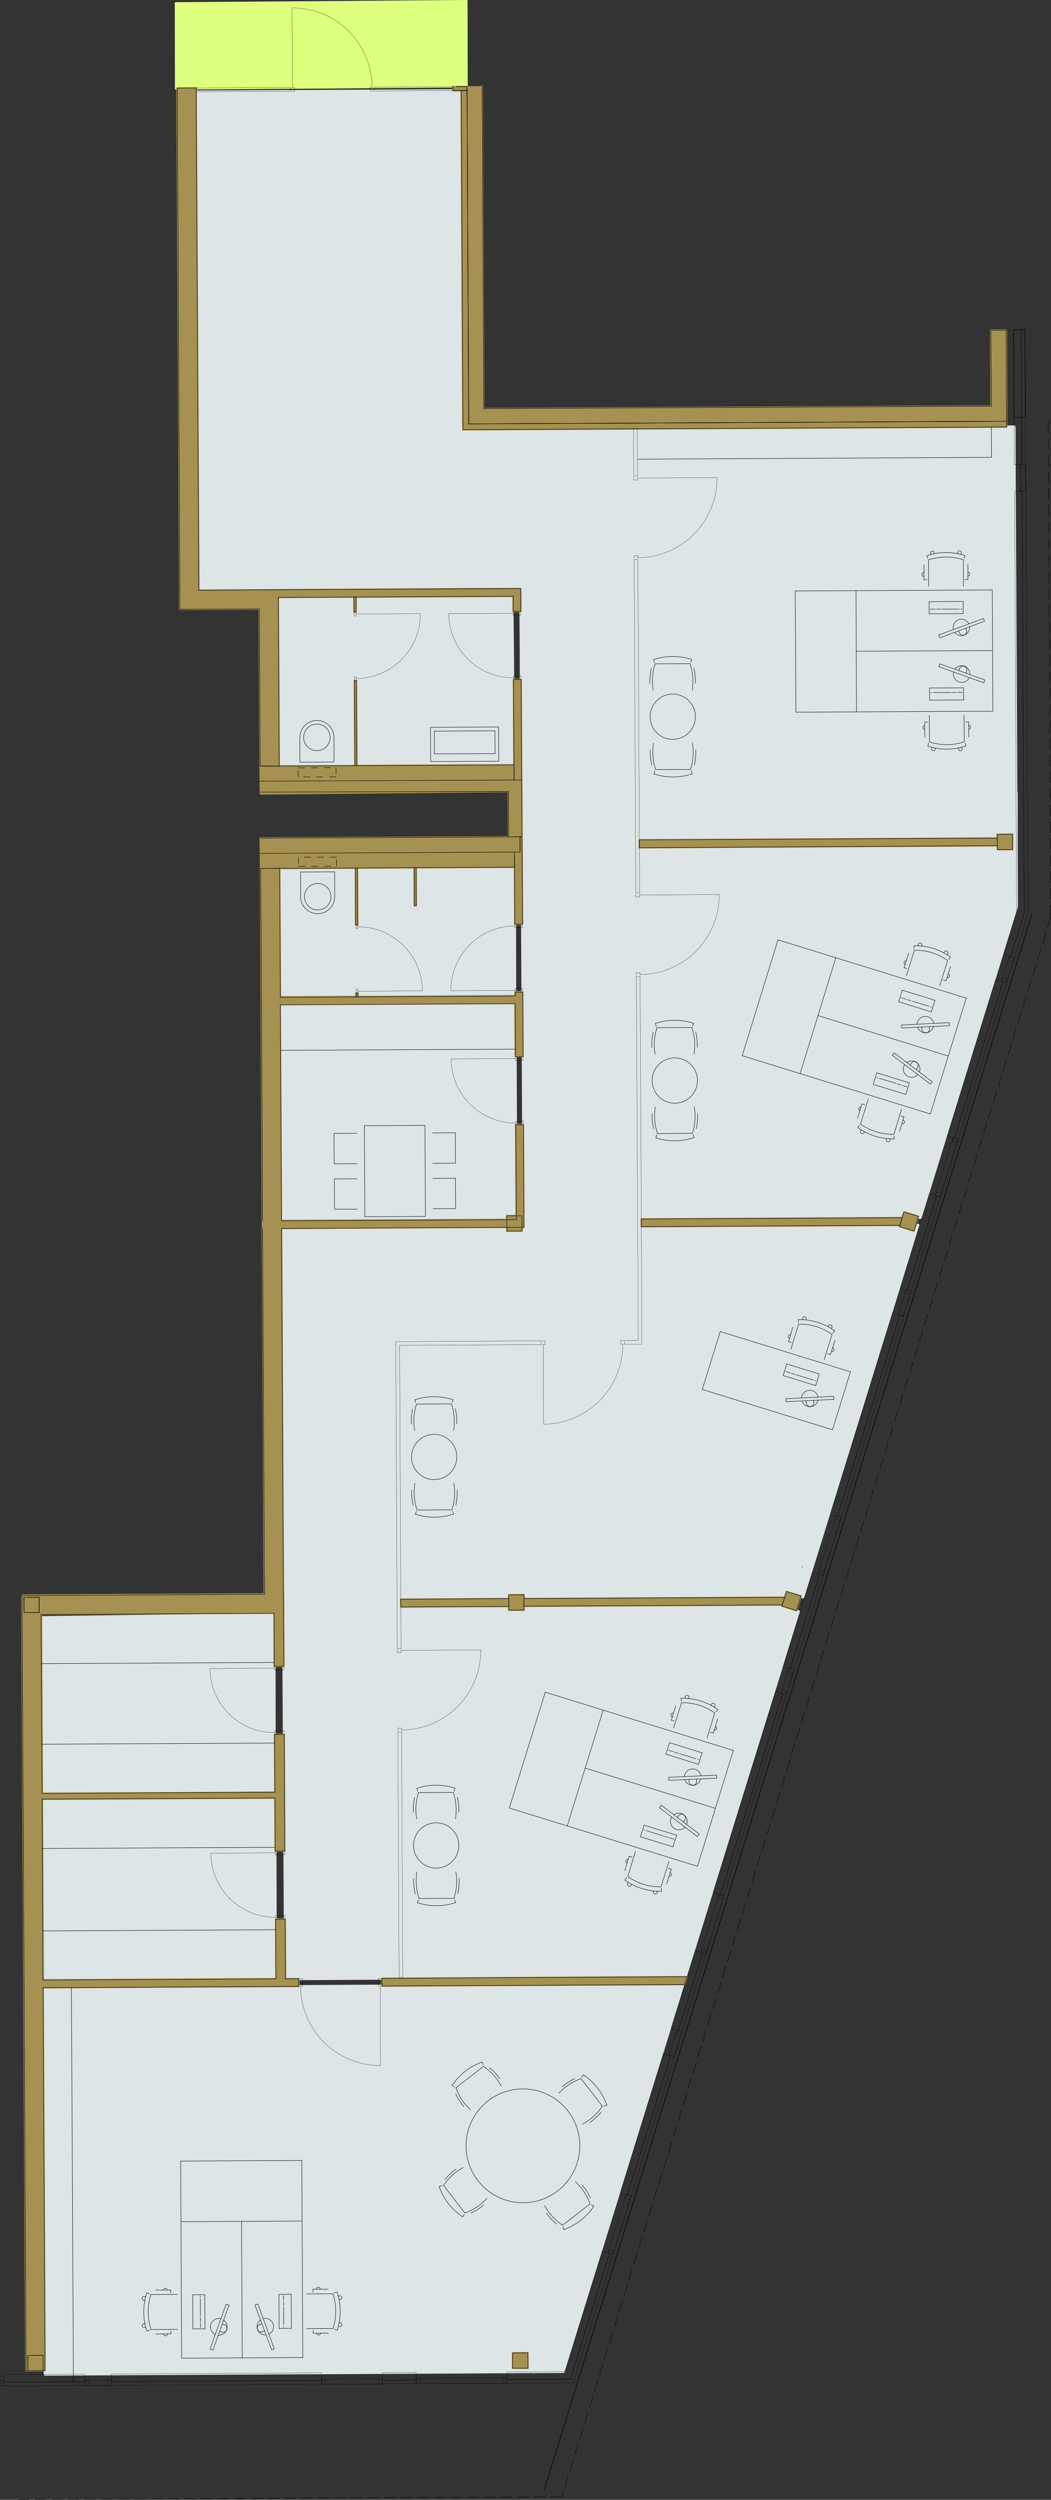 <?xml version="1.0" encoding="UTF-8"?> <svg xmlns="http://www.w3.org/2000/svg" id="Ebene_1" data-name="Ebene 1" viewBox="0 0 626.39 1488.93"><rect x="0" y="0" width="626.39" height="1488.93" fill="#333333" stroke="none"/><defs><style>.cls-1{fill:#dfff7f;stroke:#dfff7f;}.cls-1,.cls-2,.cls-3,.cls-4,.cls-5,.cls-6,.cls-7,.cls-8{stroke-linecap:round;stroke-linejoin:round;}.cls-2{fill:#dde5e6;stroke:#dde5e6;stroke-width:1.59px;}.cls-3{fill:#a59152;stroke:#a59152;}.cls-4,.cls-5,.cls-6,.cls-7,.cls-8{fill:none;stroke:#000;}.cls-4,.cls-6,.cls-8{stroke-width:0.25px;}.cls-5{stroke-width:0.13px;}.cls-6{stroke-dasharray:3.86 3.86;}.cls-7{stroke-width:0.35px;}.cls-8{stroke-dasharray:6.61 3.31;}</style></defs><title>NORD4top01</title><g id="stiegenaufgang"><polygon class="cls-1" points="278.17 0.5 104.67 1.8 104.77 52.9 278.26 51.6 278.17 0.5"></polygon></g><polygon id="NORD4Top01" class="cls-2" points="548.57 725.2 605.87 540.2 605.87 533.3 605.76 507.4 605.76 472.2 605.57 472.2 604.57 283.8 604.47 254.2 372.76 255.4 275.96 255.9 275.87 242.6 275.06 74.7 274.96 53.9 116.86 54.7 117.77 222.6 117.86 235.9 118.27 326.3 118.47 351.6 165.87 351.3 166.37 450.3 166.37 456.3 211.56 456.1 211.56 455.7 306.17 455.6 305.17 350.6 310.26 350.6 310.46 375.8 312.26 731 311.17 731 311.17 732.1 311.17 733.2 307.56 733.2 307.17 633.9 307.06 612.2 306.87 612.2 306.76 531.2 306.67 516.7 212.97 517.2 213.26 593 213.26 612.8 212.06 612.8 211.87 524.2 211.87 517.2 166.66 517.5 167.06 600.8 167.06 691.7 167.47 691.7 167.66 740 167.66 740.9 167.66 743.6 167.76 764.4 167.97 764.4 167.97 771.5 168.06 790.5 170.06 1169.8 170.06 1178.7 237.87 1178.3 240.06 1173.5 240.06 1178.3 245.56 1178.3 245.56 1182.8 164.26 1183.2 163.97 1101.1 163.87 1071.2 163.56 1071.2 163.47 1007.8 163.37 961.6 24.46 963.4 24.96 1186.8 25.07 1233 25.57 1233 25.57 1248.5 25.96 1248.5 26.57 1373.5 26.86 1414.2 335.76 1412.6 392.26 1230.3 407.17 1182 399.96 1177.5 408.56 1177.4 467.87 986 469.67 980.1 470.06 978.9 470.37 977.9 470.76 976.7 475.96 959.9 465.17 956.6 465.37 955.9 459.87 955.9 444.87 956 339.76 956.6 341.87 952 466.76 951.4 467.26 949.9 467.87 948 478.56 951.3 479.17 949.4 514.26 836.2 519.87 817.9 540.76 750.6 547.16 729.7 414.06 730.4 414.17 725.9 548.57 725.2"></polygon><g id="oben"><polygon class="cls-3" points="155.06 454.9 154.56 362.7 107.17 362.9 107.17 355.2 107.17 351.6 107.17 350.1 105.56 52.5 116.86 52.4 116.86 53.9 118.47 351.6 165.87 351.3 165.87 359 165.87 362.6 165.87 364.1 166.37 456.3 157.47 456.3 211.56 456.1 211.56 455.9 211.26 405.3 212.37 405.3 212.37 405.4 212.66 456 237.76 455.9 306.37 455.6 306.37 464.6 306.37 464.6 306.37 464 306.06 404.8 310.56 404.8 310.56 405.3 310.87 464.6 310.96 471.3 155.26 472.8 155.06 454.9"></polygon><g id="mauern"><polygon class="cls-3" points="599.57 196.7 590.57 196.7 590.76 240.7 590.87 241.9 599.87 241.9 599.66 197.9 599.57 196.7"></polygon><polygon class="cls-3" points="305.56 1410.5 314.67 1410.5 314.56 1402.6 314.56 1401.4 305.56 1401.5 305.56 1409.3 305.56 1410.5"></polygon><polygon class="cls-3" points="16.57 1403 16.66 1410.8 16.66 1412 25.66 1411.9 26.77 1411.9 26.77 1403.1 26.77 1402.9 25.66 1402.9 16.57 1403"></polygon><polygon class="cls-3" points="312.26 956.7 346.56 956.5 466.26 955.9 467.67 951.4 431.96 951.6 312.26 952.2 312.26 952.3 312.26 951.1 312.26 949.9 303.26 950 303.26 957.8 303.26 959 312.26 959 312.26 956.7"></polygon><polygon class="cls-3" points="474.67 959.3 475.17 957.8 477.37 950.6 468.76 948 468.26 949.5 466.06 956.6 474.67 959.3"></polygon><polygon class="cls-3" points="544.66 733.2 545.16 731.6 547.37 724.5 538.76 721.9 538.26 723.4 537.66 725.3 501.96 725.5 382.26 726.1 382.26 730.6 416.56 730.4 536.26 729.8 537.47 725.9 536.07 730.5 544.66 733.2"></polygon><polygon class="cls-3" points="603.37 496.9 594.37 497 594.37 499.2 560.07 499.4 381.06 500.3 381.06 504.9 415.37 504.7 594.47 503.7 594.47 504.8 594.47 506 603.47 506 603.47 498.1 603.37 496.9"></polygon><path class="cls-3" d="M3224.5,4299.6l.5,105.2v1.5l11.3-.1-1.1-217.9,23-.1,11.3-.1,100-.5v2.3h9v-2.3h1.1l-.3-60.4v-.6h-4.5l.3,54.2h-5.6v2.3l-28.7.1-105.7.5-.7-128.7,34.3-.2,105.7-.5.2,31v.6h4.5l-.2-37.8v-.6h-4.5v2.3l-34.3.2-59.4.3v-2.2h-1.1v2.2l-45.1.2-.4-75.3v-1.5l-11.3.1.4,76.8v4.5l.7,128.7v4.5l.6,107.8Z" transform="translate(-3067.44 -3456.7)"></path><path class="cls-3" d="M3080.6,4408.2v9l2.3,441v1.5l11.3-.1-1.1-219,34.3-.2,118.1-.6v-4.5h-7.9l-.2-34.8v-.7h-5.6l.2,34.8v.7l-20.7.1-118.1.6-1.1-217.5v-.4h8.5l76-.4,59.9-.3-.1-11.3-85.7.4-59.9.3h-10.2Zm11.3,9.1v0Z" transform="translate(-3067.44 -3456.7)"></path><polygon class="cls-3" points="303.26 952.2 268.96 952.4 238.87 952.6 238.97 957.1 273.26 956.9 303.26 956.8 303.26 952.2"></polygon><polygon class="cls-3" points="16.57 1403.1 16.57 1403 15.46 1403 15.56 1411.8 15.56 1412 16.66 1412 16.57 1403.1"></polygon><polygon class="cls-3" points="200.16 355.6 210.97 355.6 211.06 364.5 211.06 364.6 212.16 364.6 212.16 355.7 212.16 355.6 310.37 355.1 310.26 350.6 276.06 350.7 165.87 351.3 165.87 355.8 200.16 355.6"></polygon><polygon class="cls-3" points="305.87 363.5 305.87 364.1 310.37 364.1 310.37 355.7 310.37 355.1 305.87 355.1 305.87 363.5"></polygon><polygon class="cls-3" points="408.06 1182 409.46 1177.4 373.76 1177.6 227.66 1178.4 227.66 1182.9 261.96 1182.7 408.06 1182"></polygon><polygon class="cls-3" points="164.06 1102.5 169.66 1102.5 169.37 1033.8 169.37 1033.1 163.66 1033.1 163.87 1067.5 138.16 1067.7 25.07 1068.2 25.07 1071.6 50.77 1071.5 163.87 1070.9 163.87 1069.3 164.06 1101.8 164.06 1102.5"></polygon><polygon class="cls-3" points="163.47 991.7 163.47 992.5 169.16 992.4 168.97 961.6 168.97 960.8 163.37 960.9 163.47 991.7"></polygon><polygon class="cls-3" points="155.37 517.3 211.87 517 211.97 550.7 211.97 550.9 213.16 550.9 212.97 517.1 212.97 517 246.87 516.8 246.97 539.3 246.97 539.4 248.06 539.4 247.97 517 247.97 516.8 306.67 516.5 306.87 549.8 306.87 550.4 311.37 550.4 311.17 508.1 311.17 507.5 306.56 507.5 238.06 507.8 309.96 507.5 309.96 498.4 309.96 498.4 309.96 507.3 309.96 507.5 311.17 507.5 311.06 498.6 311.06 498.4 310.96 472.4 310.96 471.3 303.06 471.4 303.17 497.4 303.17 498.5 241.37 498.8 155.16 499.2 155.37 517.3"></polygon><path class="cls-3" d="M3337.4,3508.1v2.6h4.9l1,198.2v.4h3.4l68.6-.4,252-1.3v-9l-68.6.3-252,1.3h9l-1-192.2m-9,.3h-6.1m6.1,1v0Z" transform="translate(-3067.44 -3456.7)"></path><polygon class="cls-3" points="275.96 252.5 275.96 255.9 301.67 255.8 599.87 254.3 599.87 250.9 574.16 251 275.96 252.5"></polygon></g><g id="inventar"><line class="cls-4" x1="43.76" y1="1418.6" x2="42.56" y2="1183.8"></line><line class="cls-5" x1="226.56" y1="1182.9" x2="226.76" y2="1230.3"></line><path class="cls-5" d="M3246.6,4639.8a47.44,47.44,0,0,0,47.6,47.2h0" transform="translate(-3067.44 -3456.7)"></path><line class="cls-5" x1="239.06" y1="983" x2="286.46" y2="982.8"></line><path class="cls-5" d="M3306.8,4487.1a47.46,47.46,0,0,0,47.2-47.7" transform="translate(-3067.44 -3456.7)"></path><line class="cls-5" x1="381.26" y1="533.1" x2="428.67" y2="532.8"></line><path class="cls-5" d="M3448.9,4037.2a47.46,47.46,0,0,0,47.2-47.7" transform="translate(-3067.44 -3456.7)"></path><line class="cls-5" x1="379.96" y1="284.7" x2="427.37" y2="284.5"></line><path class="cls-5" d="M3447.6,3788.9a47.46,47.46,0,0,0,47.2-47.7" transform="translate(-3067.44 -3456.7)"></path><line class="cls-5" x1="307.26" y1="630.5" x2="268.87" y2="630.7"></line><path class="cls-5" d="M3336.3,4087.4a38.41,38.41,0,0,0,38.6,38.2" transform="translate(-3067.44 -3456.7)"></path><line class="cls-5" x1="323.76" y1="800.9" x2="323.96" y2="848.3"></line><path class="cls-5" d="M3391.4,4305a47.46,47.46,0,0,0,47.2-47.7h0" transform="translate(-3067.44 -3456.7)"></path><line class="cls-4" x1="478.46" y1="933.3" x2="477.96" y2="933.3"></line><line class="cls-4" x1="307.17" y1="624.9" x2="167.26" y2="625.6"></line><line class="cls-5" x1="163.46" y1="993.6" x2="125.17" y2="993.8"></line><path class="cls-5" d="M3192.6,4450.5a38.41,38.41,0,0,0,38.6,38.2" transform="translate(-3067.44 -3456.7)"></path><line class="cls-5" x1="164.06" y1="1103.6" x2="125.67" y2="1103.8"></line><path class="cls-5" d="M3193.1,4560.5a38.41,38.41,0,0,0,38.6,38.2h0" transform="translate(-3067.44 -3456.7)"></path><line class="cls-5" x1="213.37" y1="590.4" x2="251.76" y2="590.2"></line><path class="cls-5" d="M3319.2,4046.9a38.41,38.41,0,0,0-38.6-38.2h0" transform="translate(-3067.44 -3456.7)"></path><line class="cls-5" x1="307.06" y1="589.9" x2="268.67" y2="590.1"></line><path class="cls-5" d="M3374.3,4008.2a38.41,38.41,0,0,0-38.2,38.6" transform="translate(-3067.44 -3456.7)"></path><line class="cls-4" x1="199.46" y1="519.3" x2="179.17" y2="519.4"></line><path class="cls-4" d="M3246.6,3990.8a10.15,10.15,0,1,0,20.3-.1h0" transform="translate(-3067.44 -3456.7)"></path><line class="cls-4" x1="179.17" y1="519.4" x2="179.17" y2="534.1"></line><line class="cls-4" x1="199.46" y1="534" x2="199.46" y2="519.3"></line><circle class="cls-4" cx="189.37" cy="534.1" r="7.9"></circle><line class="cls-6" x1="200.56" y1="515.9" x2="200.56" y2="510.5"></line><line class="cls-6" x1="200.56" y1="510.5" x2="177.96" y2="510.6"></line><line class="cls-6" x1="177.96" y1="510.6" x2="177.96" y2="516"></line><line class="cls-6" x1="177.96" y1="516" x2="200.56" y2="515.9"></line><line class="cls-5" x1="305.87" y1="365.3" x2="267.46" y2="365.5"></line><path class="cls-5" d="M3334.9,3822.2a38.41,38.41,0,0,0,38.6,38.2" transform="translate(-3067.44 -3456.7)"></path><line class="cls-4" x1="256.67" y1="453.6" x2="256.56" y2="433.2"></line><line class="cls-4" x1="258.87" y1="449" x2="258.87" y2="435.5"></line><line class="cls-4" x1="256.56" y1="433.2" x2="297.17" y2="433"></line><line class="cls-4" x1="297.17" y1="433" x2="297.26" y2="453.4"></line><line class="cls-4" x1="297.26" y1="453.4" x2="256.67" y2="453.6"></line><line class="cls-4" x1="294.96" y1="435.3" x2="295.06" y2="448.9"></line><line class="cls-4" x1="295.06" y1="448.9" x2="258.87" y2="449"></line><line class="cls-4" x1="258.87" y1="435.5" x2="294.96" y2="435.3"></line><line class="cls-4" x1="199.06" y1="453.9" x2="178.76" y2="454"></line><path class="cls-4" d="M3266.5,3895.9a10.15,10.15,0,0,0-20.3.1h0" transform="translate(-3067.44 -3456.7)"></path><line class="cls-4" x1="178.76" y1="454" x2="178.67" y2="439.3"></line><line class="cls-4" x1="199.06" y1="439.2" x2="199.06" y2="453.9"></line><circle class="cls-4" cx="188.87" cy="439.2" r="7.9"></circle><line class="cls-6" x1="200.26" y1="457.2" x2="200.26" y2="462.7"></line><line class="cls-6" x1="200.26" y1="462.7" x2="177.67" y2="462.8"></line><line class="cls-6" x1="177.67" y1="462.8" x2="177.67" y2="457.4"></line><line class="cls-6" x1="177.67" y1="457.4" x2="200.26" y2="457.2"></line><line class="cls-5" x1="212.17" y1="365.7" x2="250.56" y2="365.5"></line><path class="cls-5" d="M3279.8,3860.8a38.41,38.41,0,0,0,38.2-38.6h0" transform="translate(-3067.44 -3456.7)"></path><path class="cls-7" d="M3682.4,4001.2" transform="translate(-3067.44 -3456.7)"></path><line class="cls-7" x1="324.37" y1="1483" x2="614.96" y2="544.5"></line><line class="cls-8" x1="624.76" y1="251.3" x2="626.26" y2="546.1"></line><line class="cls-8" x1="626.26" y1="546.1" x2="334.87" y2="1487.1"></line><line class="cls-8" x1="334.87" y1="1487.1" x2="9.26" y2="1488.8"></line><path class="cls-4" d="M3269.6,4921.9" transform="translate(-3067.44 -3456.7)"></path><line class="cls-4" x1="604.06" y1="196.4" x2="610.87" y2="196.4"></line><line class="cls-4" x1="604.37" y1="248.6" x2="611.17" y2="248.6"></line><line class="cls-4" x1="604.37" y1="248.6" x2="604.06" y2="196.4"></line><line class="cls-4" x1="610.87" y1="196.4" x2="611.17" y2="248.6"></line><line class="cls-5" x1="66.26" y1="1418.5" x2="66.26" y2="1417.6"></line><line class="cls-5" x1="66.26" y1="1417.6" x2="66.26" y2="1414"></line><line class="cls-5" x1="50.56" y1="1414.1" x2="50.56" y2="1417.7"></line><line class="cls-5" x1="50.56" y1="1417.7" x2="50.56" y2="1418.6"></line><line class="cls-5" x1="66.26" y1="1420.8" x2="66.26" y2="1418.5"></line><line class="cls-5" x1="50.56" y1="1418.6" x2="50.56" y2="1420.8"></line><line class="cls-5" x1="404.37" y1="1209.4" x2="403.46" y2="1209.2"></line><line class="cls-5" x1="403.46" y1="1209.2" x2="399.96" y2="1208.1"></line><line class="cls-5" x1="395.37" y1="1223.1" x2="398.76" y2="1224.2"></line><line class="cls-5" x1="398.76" y1="1224.2" x2="399.67" y2="1224.4"></line><line class="cls-5" x1="406.46" y1="1210.1" x2="404.37" y2="1209.4"></line><line class="cls-5" x1="399.67" y1="1224.4" x2="401.87" y2="1225.1"></line><line class="cls-5" x1="471.06" y1="993.8" x2="470.26" y2="993.5"></line><line class="cls-5" x1="470.26" y1="993.5" x2="466.76" y2="992.5"></line><line class="cls-5" x1="462.17" y1="1007.5" x2="465.56" y2="1008.5"></line><line class="cls-5" x1="465.56" y1="1008.5" x2="466.46" y2="1008.8"></line><line class="cls-5" x1="473.26" y1="994.5" x2="471.06" y2="993.8"></line><line class="cls-5" x1="466.46" y1="1008.8" x2="468.56" y2="1009.5"></line><line class="cls-5" x1="540.87" y1="768.3" x2="540.06" y2="768.1"></line><line class="cls-5" x1="540.06" y1="768.1" x2="536.56" y2="767"></line><line class="cls-5" x1="531.96" y1="782" x2="535.37" y2="783.1"></line><line class="cls-5" x1="535.37" y1="783.1" x2="536.26" y2="783.4"></line><line class="cls-5" x1="543.06" y1="769" x2="540.87" y2="768.3"></line><line class="cls-5" x1="536.26" y1="783.4" x2="538.37" y2="784"></line><line class="cls-5" x1="602.37" y1="569.9" x2="601.46" y2="569.6"></line><line class="cls-5" x1="601.46" y1="569.6" x2="598.06" y2="568.5"></line><line class="cls-5" x1="593.37" y1="583.5" x2="596.87" y2="584.6"></line><line class="cls-5" x1="596.87" y1="584.6" x2="597.67" y2="584.9"></line><line class="cls-5" x1="604.46" y1="570.5" x2="602.37" y2="569.9"></line><line class="cls-5" x1="597.67" y1="584.9" x2="599.87" y2="585.5"></line><line class="cls-5" x1="609.06" y1="276.8" x2="608.17" y2="276.8"></line><line class="cls-5" x1="608.17" y1="276.8" x2="604.56" y2="276.8"></line><line class="cls-5" x1="604.67" y1="292.5" x2="608.26" y2="292.5"></line><line class="cls-5" x1="608.26" y1="292.5" x2="609.17" y2="292.5"></line><line class="cls-5" x1="611.26" y1="276.8" x2="609.06" y2="276.8"></line><line class="cls-5" x1="609.17" y1="292.5" x2="611.37" y2="292.5"></line><line class="cls-5" x1="568.96" y1="677.7" x2="568.06" y2="677.4"></line><line class="cls-5" x1="568.06" y1="677.4" x2="564.67" y2="676.4"></line><line class="cls-5" x1="553.96" y1="710.9" x2="557.37" y2="712"></line><line class="cls-5" x1="557.37" y1="712" x2="558.26" y2="712.3"></line><line class="cls-5" x1="571.17" y1="678.4" x2="568.96" y2="677.7"></line><line class="cls-5" x1="558.26" y1="712.3" x2="560.37" y2="712.9"></line><line class="cls-5" x1="499.17" y1="903.1" x2="498.26" y2="902.9"></line><line class="cls-5" x1="498.26" y1="902.9" x2="494.87" y2="901.8"></line><line class="cls-5" x1="484.17" y1="936.4" x2="487.56" y2="937.4"></line><line class="cls-5" x1="487.56" y1="937.4" x2="488.46" y2="937.7"></line><line class="cls-5" x1="501.37" y1="903.8" x2="499.17" y2="903.1"></line><line class="cls-5" x1="488.46" y1="937.7" x2="490.56" y2="938.4"></line><line class="cls-5" x1="429.37" y1="1128.6" x2="428.46" y2="1128.3"></line><line class="cls-5" x1="428.46" y1="1128.3" x2="425.06" y2="1127.2"></line><line class="cls-5" x1="414.37" y1="1161.8" x2="417.76" y2="1162.9"></line><line class="cls-5" x1="417.76" y1="1162.9" x2="418.67" y2="1163.2"></line><line class="cls-5" x1="431.46" y1="1129.2" x2="429.37" y2="1128.6"></line><line class="cls-5" x1="418.67" y1="1163.2" x2="420.76" y2="1163.8"></line><line class="cls-5" x1="373.96" y1="1307.5" x2="373.06" y2="1307.2"></line><line class="cls-5" x1="373.06" y1="1307.2" x2="369.67" y2="1306.1"></line><line class="cls-5" x1="358.96" y1="1340.7" x2="362.37" y2="1341.8"></line><line class="cls-5" x1="362.37" y1="1341.8" x2="363.26" y2="1342.1"></line><line class="cls-5" x1="376.17" y1="1308.1" x2="373.96" y2="1307.5"></line><line class="cls-5" x1="363.26" y1="1342.1" x2="365.37" y2="1342.7"></line><line class="cls-5" x1="227.87" y1="1417.7" x2="227.87" y2="1416.8"></line><line class="cls-5" x1="227.87" y1="1416.8" x2="227.87" y2="1413.2"></line><line class="cls-5" x1="191.67" y1="1413.3" x2="191.67" y2="1417"></line><line class="cls-5" x1="191.67" y1="1417" x2="191.67" y2="1417.9"></line><line class="cls-5" x1="227.87" y1="1419.9" x2="227.87" y2="1417.7"></line><line class="cls-5" x1="191.67" y1="1417.9" x2="191.67" y2="1420.1"></line><line class="cls-5" x1="604.06" y1="196.4" x2="607.67" y2="196.4"></line><line class="cls-5" x1="607.67" y1="196.4" x2="608.56" y2="196.4"></line><line class="cls-5" x1="608.56" y1="196.4" x2="610.87" y2="196.4"></line><line class="cls-5" x1="2.06" y1="1418.8" x2="2.06" y2="1417.9"></line><line class="cls-5" x1="2.06" y1="1417.9" x2="2.06" y2="1414.3"></line><line class="cls-5" x1="2.17" y1="1421.1" x2="2.06" y2="1418.8"></line><line class="cls-5" x1="302.26" y1="1417.3" x2="302.26" y2="1416.4"></line><line class="cls-5" x1="302.26" y1="1416.4" x2="302.26" y2="1412.8"></line><line class="cls-5" x1="248.06" y1="1413.1" x2="248.06" y2="1416.7"></line><line class="cls-5" x1="248.06" y1="1416.7" x2="248.06" y2="1417.6"></line><line class="cls-5" x1="302.26" y1="1419.6" x2="302.26" y2="1417.3"></line><line class="cls-5" x1="248.06" y1="1417.6" x2="248.06" y2="1419.8"></line><path class="cls-4" d="M3378.3,3921.3" transform="translate(-3067.44 -3456.7)"></path><line class="cls-4" x1="155.06" y1="471.8" x2="303.06" y2="471.4"></line><line class="cls-4" x1="310.96" y1="471.3" x2="310.87" y2="464.6"></line><line class="cls-4" x1="311.06" y1="498.4" x2="310.96" y2="471.3"></line><line class="cls-4" x1="303.06" y1="471.4" x2="303.17" y2="498.5"></line><line class="cls-4" x1="303.17" y1="498.5" x2="309.96" y2="498.4"></line><line class="cls-4" x1="309.96" y1="498.4" x2="311.06" y2="498.4"></line><path class="cls-4" d="M3377.4,3964.2" transform="translate(-3067.44 -3456.7)"></path><line class="cls-4" x1="309.96" y1="507.5" x2="309.96" y2="498.4"></line><line class="cls-4" x1="309.96" y1="498.4" x2="303.17" y2="498.5"></line><line class="cls-4" x1="303.17" y1="498.5" x2="155.17" y2="499.2"></line><line class="cls-4" x1="279.37" y1="252.5" x2="599.87" y2="250.9"></line><line class="cls-4" x1="599.87" y1="250.9" x2="599.87" y2="241.9"></line><line class="cls-4" x1="590.87" y1="241.9" x2="288.37" y2="243.4"></line><line class="cls-4" x1="279.26" y1="243.5" x2="279.37" y2="252.5"></line><line class="cls-4" x1="599.87" y1="241.9" x2="599.56" y2="196.7"></line><line class="cls-4" x1="599.56" y1="196.7" x2="590.56" y2="196.7"></line><line class="cls-4" x1="590.56" y1="196.7" x2="590.87" y2="241.9"></line><line class="cls-5" x1="336.67" y1="1412.6" x2="302.26" y2="1412.8"></line><line class="cls-5" x1="248.06" y1="1413.1" x2="227.87" y2="1413.2"></line><line class="cls-5" x1="191.67" y1="1413.3" x2="66.26" y2="1414"></line><line class="cls-5" x1="50.56" y1="1414.1" x2="2.06" y2="1414.3"></line><line class="cls-5" x1="2.06" y1="1418.8" x2="50.56" y2="1418.6"></line><line class="cls-5" x1="66.26" y1="1418.5" x2="191.67" y2="1417.9"></line><line class="cls-5" x1="227.87" y1="1417.7" x2="248.06" y2="1417.6"></line><line class="cls-5" x1="302.26" y1="1417.3" x2="339.96" y2="1417.1"></line><line class="cls-5" x1="339.96" y1="1417.1" x2="341.37" y2="1412.6"></line><line class="cls-5" x1="339.96" y1="1417.1" x2="302.26" y2="1417.3"></line><line class="cls-5" x1="248.06" y1="1417.6" x2="227.87" y2="1417.7"></line><line class="cls-5" x1="191.67" y1="1417.9" x2="66.26" y2="1418.5"></line><line class="cls-5" x1="50.56" y1="1418.6" x2="2.06" y2="1418.8"></line><line class="cls-5" x1="2.17" y1="1421.1" x2="50.56" y2="1420.8"></line><line class="cls-5" x1="66.26" y1="1420.8" x2="191.67" y2="1420.1"></line><line class="cls-5" x1="227.87" y1="1419.9" x2="248.06" y2="1419.8"></line><line class="cls-5" x1="302.26" y1="1419.6" x2="341.67" y2="1419.3"></line><line class="cls-5" x1="341.67" y1="1419.3" x2="342.37" y2="1417.1"></line><line class="cls-5" x1="608.56" y1="196.4" x2="609.06" y2="276.8"></line><line class="cls-5" x1="609.17" y1="292.5" x2="610.46" y2="543.8"></line><line class="cls-5" x1="612.67" y1="544.1" x2="611.37" y2="292.5"></line><line class="cls-5" x1="611.26" y1="276.8" x2="610.87" y2="196.4"></line><line class="cls-5" x1="604.06" y1="196.4" x2="604.56" y2="276.8"></line><line class="cls-5" x1="604.67" y1="292.5" x2="605.87" y2="543.1"></line><line class="cls-5" x1="610.46" y1="543.8" x2="609.17" y2="292.5"></line><line class="cls-5" x1="609.06" y1="276.8" x2="608.56" y2="196.4"></line><line class="cls-5" x1="605.87" y1="543.1" x2="598.06" y2="568.5"></line><line class="cls-5" x1="593.37" y1="583.5" x2="564.67" y2="676.4"></line><line class="cls-5" x1="553.96" y1="710.9" x2="536.56" y2="767"></line><line class="cls-5" x1="531.96" y1="782" x2="494.87" y2="901.8"></line><line class="cls-5" x1="484.17" y1="936.4" x2="466.76" y2="992.5"></line><line class="cls-5" x1="462.17" y1="1007.5" x2="425.06" y2="1127.2"></line><line class="cls-5" x1="414.37" y1="1161.8" x2="399.96" y2="1208.1"></line><line class="cls-5" x1="395.37" y1="1223.1" x2="369.67" y2="1306.1"></line><line class="cls-5" x1="358.96" y1="1340.7" x2="336.67" y2="1412.6"></line><line class="cls-5" x1="341.37" y1="1412.6" x2="363.26" y2="1342.1"></line><line class="cls-5" x1="373.96" y1="1307.5" x2="399.67" y2="1224.4"></line><line class="cls-5" x1="404.37" y1="1209.4" x2="418.67" y2="1163.2"></line><line class="cls-5" x1="429.37" y1="1128.6" x2="466.46" y2="1008.8"></line><line class="cls-5" x1="471.06" y1="993.8" x2="488.46" y2="937.7"></line><line class="cls-5" x1="499.17" y1="903.1" x2="536.26" y2="783.4"></line><line class="cls-5" x1="540.87" y1="768.3" x2="558.26" y2="712.3"></line><line class="cls-5" x1="568.96" y1="677.7" x2="597.67" y2="584.9"></line><line class="cls-5" x1="602.37" y1="569.9" x2="610.46" y2="543.8"></line><line class="cls-5" x1="610.46" y1="543.8" x2="602.37" y2="569.9"></line><line class="cls-5" x1="597.67" y1="584.9" x2="568.96" y2="677.7"></line><line class="cls-5" x1="558.26" y1="712.3" x2="540.87" y2="768.3"></line><line class="cls-5" x1="536.26" y1="783.4" x2="499.17" y2="903.1"></line><line class="cls-5" x1="488.46" y1="937.7" x2="471.06" y2="993.8"></line><line class="cls-5" x1="466.46" y1="1008.8" x2="429.37" y2="1128.6"></line><line class="cls-5" x1="418.67" y1="1163.2" x2="404.37" y2="1209.4"></line><line class="cls-5" x1="399.67" y1="1224.4" x2="373.96" y2="1307.5"></line><line class="cls-5" x1="363.26" y1="1342.1" x2="341.37" y2="1412.6"></line><line class="cls-5" x1="341.37" y1="1412.6" x2="339.96" y2="1417.1"></line><line class="cls-5" x1="342.37" y1="1417.1" x2="365.37" y2="1342.7"></line><line class="cls-5" x1="376.17" y1="1308.1" x2="401.87" y2="1225.1"></line><line class="cls-5" x1="406.46" y1="1210.1" x2="420.76" y2="1163.8"></line><line class="cls-5" x1="431.46" y1="1129.2" x2="468.56" y2="1009.5"></line><line class="cls-5" x1="473.26" y1="994.5" x2="490.56" y2="938.4"></line><line class="cls-5" x1="501.37" y1="903.8" x2="538.37" y2="784"></line><line class="cls-5" x1="543.06" y1="769" x2="560.37" y2="712.9"></line><line class="cls-5" x1="571.17" y1="678.4" x2="599.87" y2="585.5"></line><line class="cls-5" x1="604.46" y1="570.5" x2="612.67" y2="544.1"></line><line class="cls-4" x1="23.37" y1="960.4" x2="23.26" y2="951.4"></line><line class="cls-4" x1="23.26" y1="951.4" x2="14.26" y2="951.5"></line><line class="cls-4" x1="14.26" y1="951.5" x2="14.37" y2="960.5"></line><line class="cls-4" x1="14.37" y1="960.5" x2="23.37" y2="960.4"></line><line class="cls-4" x1="314.67" y1="1410.5" x2="314.56" y2="1401.4"></line><line class="cls-4" x1="314.56" y1="1401.4" x2="305.56" y2="1401.5"></line><line class="cls-4" x1="305.56" y1="1401.5" x2="305.56" y2="1410.5"></line><line class="cls-4" x1="305.56" y1="1410.5" x2="314.67" y2="1410.5"></line><line class="cls-4" x1="25.67" y1="1411.9" x2="25.67" y2="1402.9"></line><line class="cls-4" x1="25.67" y1="1402.9" x2="16.56" y2="1403"></line><line class="cls-4" x1="16.56" y1="1403" x2="16.67" y2="1412"></line><line class="cls-4" x1="16.67" y1="1412" x2="25.67" y2="1411.9"></line><line class="cls-4" x1="312.26" y1="959" x2="312.26" y2="949.9"></line><line class="cls-4" x1="312.26" y1="949.9" x2="303.26" y2="950"></line><line class="cls-4" x1="303.26" y1="950" x2="303.26" y2="959"></line><line class="cls-4" x1="303.26" y1="959" x2="312.26" y2="959"></line><line class="cls-4" x1="311.17" y1="733.2" x2="311.06" y2="724.2"></line><line class="cls-4" x1="311.06" y1="724.2" x2="302.06" y2="724.2"></line><line class="cls-4" x1="302.06" y1="724.2" x2="302.17" y2="733.3"></line><line class="cls-4" x1="302.17" y1="733.3" x2="311.17" y2="733.2"></line><line class="cls-4" x1="474.67" y1="959.3" x2="477.37" y2="950.6"></line><line class="cls-4" x1="477.37" y1="950.6" x2="468.76" y2="948"></line><line class="cls-4" x1="468.76" y1="948" x2="466.06" y2="956.6"></line><line class="cls-4" x1="466.06" y1="956.6" x2="474.67" y2="959.3"></line><line class="cls-4" x1="544.67" y1="733.2" x2="547.37" y2="724.5"></line><line class="cls-4" x1="547.37" y1="724.5" x2="538.76" y2="721.9"></line><line class="cls-4" x1="538.76" y1="721.9" x2="536.06" y2="730.5"></line><line class="cls-4" x1="536.06" y1="730.5" x2="544.67" y2="733.2"></line><line class="cls-4" x1="603.46" y1="506" x2="603.37" y2="496.9"></line><line class="cls-4" x1="603.37" y1="496.9" x2="594.37" y2="497"></line><line class="cls-4" x1="594.37" y1="497" x2="594.46" y2="506"></line><line class="cls-4" x1="594.46" y1="506" x2="603.46" y2="506"></line><path class="cls-4" d="M3345.7,3508.3" transform="translate(-3067.44 -3456.7)"></path><line class="cls-4" x1="278.26" y1="51.6" x2="278.37" y2="53.9"></line><line class="cls-4" x1="278.37" y1="53.9" x2="279.26" y2="243.5"></line><line class="cls-4" x1="288.37" y1="243.4" x2="287.37" y2="51.1"></line><path class="cls-4" d="M3354.4,3443.9" transform="translate(-3067.44 -3456.7)"></path><path class="cls-4" d="M3337.4,3508.4" transform="translate(-3067.44 -3456.7)"></path><path class="cls-4" d="M3339.6,3508.3" transform="translate(-3067.44 -3456.7)"></path><line class="cls-4" x1="269.96" y1="53.9" x2="278.37" y2="53.9"></line><line class="cls-4" x1="278.37" y1="53.9" x2="278.26" y2="51.6"></line><line class="cls-4" x1="278.26" y1="51.6" x2="272.17" y2="51.6"></line><line class="cls-4" x1="269.96" y1="51.7" x2="269.96" y2="53.9"></line><line class="cls-5" x1="248.06" y1="1419.8" x2="302.26" y2="1419.6"></line><line class="cls-5" x1="191.67" y1="1420.1" x2="227.87" y2="1419.9"></line><line class="cls-5" x1="365.37" y1="1342.7" x2="376.17" y2="1308.1"></line><line class="cls-5" x1="420.76" y1="1163.8" x2="431.46" y2="1129.2"></line><line class="cls-5" x1="490.56" y1="938.4" x2="501.37" y2="903.8"></line><line class="cls-5" x1="560.37" y1="712.9" x2="571.17" y2="678.4"></line><line class="cls-5" x1="611.37" y1="292.5" x2="611.26" y2="276.8"></line><line class="cls-5" x1="599.87" y1="585.5" x2="604.46" y2="570.5"></line><line class="cls-5" x1="538.37" y1="784" x2="543.06" y2="769"></line><line class="cls-5" x1="468.56" y1="1009.5" x2="473.26" y2="994.5"></line><line class="cls-5" x1="401.87" y1="1225.1" x2="406.46" y2="1210.1"></line><line class="cls-5" x1="50.56" y1="1420.8" x2="66.26" y2="1420.8"></line><line class="cls-5" x1="66.26" y1="1417.6" x2="64.17" y2="1417.6"></line><line class="cls-5" x1="64.17" y1="1417.6" x2="64.17" y2="1420.8"></line><line class="cls-5" x1="64.17" y1="1420.8" x2="66.26" y2="1420.8"></line><line class="cls-5" x1="66.26" y1="1420.8" x2="66.26" y2="1417.6"></line><line class="cls-5" x1="50.56" y1="1417.7" x2="52.67" y2="1417.7"></line><line class="cls-5" x1="52.67" y1="1417.7" x2="52.67" y2="1420.8"></line><line class="cls-5" x1="52.67" y1="1420.8" x2="50.56" y2="1420.8"></line><line class="cls-5" x1="50.56" y1="1420.8" x2="50.56" y2="1417.7"></line><line class="cls-5" x1="66.26" y1="1417.6" x2="50.56" y2="1417.7"></line><line class="cls-5" x1="66.26" y1="1420.8" x2="50.56" y2="1420.8"></line><line class="cls-5" x1="403.46" y1="1209.2" x2="402.87" y2="1211.1"></line><line class="cls-5" x1="402.87" y1="1211.1" x2="405.87" y2="1212.1"></line><line class="cls-5" x1="405.87" y1="1212.1" x2="406.46" y2="1210.1"></line><line class="cls-5" x1="406.46" y1="1210.1" x2="403.46" y2="1209.2"></line><line class="cls-5" x1="398.76" y1="1224.2" x2="399.46" y2="1222.2"></line><line class="cls-5" x1="399.46" y1="1222.2" x2="402.46" y2="1223.1"></line><line class="cls-5" x1="402.46" y1="1223.1" x2="401.87" y2="1225.1"></line><line class="cls-5" x1="401.87" y1="1225.1" x2="398.76" y2="1224.2"></line><line class="cls-5" x1="403.46" y1="1209.2" x2="398.76" y2="1224.2"></line><line class="cls-5" x1="406.46" y1="1210.1" x2="401.87" y2="1225.1"></line><line class="cls-5" x1="470.26" y1="993.5" x2="469.56" y2="995.5"></line><line class="cls-5" x1="469.56" y1="995.5" x2="472.67" y2="996.4"></line><line class="cls-5" x1="472.67" y1="996.4" x2="473.26" y2="994.5"></line><line class="cls-5" x1="473.26" y1="994.5" x2="470.26" y2="993.5"></line><line class="cls-5" x1="465.56" y1="1008.5" x2="466.17" y2="1006.5"></line><line class="cls-5" x1="466.17" y1="1006.5" x2="469.17" y2="1007.5"></line><line class="cls-5" x1="469.17" y1="1007.5" x2="468.56" y2="1009.5"></line><line class="cls-5" x1="468.56" y1="1009.5" x2="465.56" y2="1008.5"></line><line class="cls-5" x1="470.26" y1="993.5" x2="465.56" y2="1008.5"></line><line class="cls-5" x1="473.26" y1="994.5" x2="468.56" y2="1009.5"></line><line class="cls-5" x1="540.06" y1="768.1" x2="539.46" y2="770.1"></line><line class="cls-5" x1="539.46" y1="770.1" x2="542.46" y2="771"></line><line class="cls-5" x1="542.46" y1="771" x2="543.06" y2="769"></line><line class="cls-5" x1="543.06" y1="769" x2="540.06" y2="768.1"></line><line class="cls-5" x1="535.37" y1="783.1" x2="535.96" y2="781.1"></line><line class="cls-5" x1="535.96" y1="781.1" x2="539.06" y2="782"></line><line class="cls-5" x1="539.06" y1="782" x2="538.37" y2="784"></line><line class="cls-5" x1="538.37" y1="784" x2="535.37" y2="783.1"></line><line class="cls-5" x1="540.06" y1="768.1" x2="535.37" y2="783.1"></line><line class="cls-5" x1="543.06" y1="769" x2="538.37" y2="784"></line><line class="cls-5" x1="601.46" y1="569.6" x2="600.87" y2="571.6"></line><line class="cls-5" x1="600.87" y1="571.6" x2="603.87" y2="572.5"></line><line class="cls-5" x1="603.87" y1="572.5" x2="604.46" y2="570.5"></line><line class="cls-5" x1="604.46" y1="570.5" x2="601.46" y2="569.6"></line><line class="cls-5" x1="596.87" y1="584.6" x2="597.46" y2="582.6"></line><line class="cls-5" x1="597.46" y1="582.6" x2="600.46" y2="583.6"></line><line class="cls-5" x1="600.46" y1="583.6" x2="599.87" y2="585.5"></line><line class="cls-5" x1="599.87" y1="585.5" x2="596.87" y2="584.6"></line><line class="cls-5" x1="601.46" y1="569.6" x2="596.87" y2="584.6"></line><line class="cls-5" x1="604.46" y1="570.5" x2="599.87" y2="585.5"></line><line class="cls-5" x1="608.17" y1="276.8" x2="608.17" y2="278.9"></line><line class="cls-5" x1="608.17" y1="278.9" x2="611.37" y2="278.9"></line><line class="cls-5" x1="611.37" y1="278.9" x2="611.26" y2="276.8"></line><line class="cls-5" x1="611.26" y1="276.8" x2="608.17" y2="276.8"></line><line class="cls-5" x1="608.26" y1="292.5" x2="608.26" y2="290.4"></line><line class="cls-5" x1="608.26" y1="290.4" x2="611.37" y2="290.4"></line><line class="cls-5" x1="611.37" y1="290.4" x2="611.37" y2="292.5"></line><line class="cls-5" x1="611.37" y1="292.5" x2="608.26" y2="292.5"></line><line class="cls-5" x1="608.17" y1="276.8" x2="608.26" y2="292.5"></line><line class="cls-5" x1="611.26" y1="276.8" x2="611.37" y2="292.5"></line><line class="cls-5" x1="174.37" y1="52.1" x2="174.06" y2="4.7"></line><path class="cls-5" d="M3289.2,3508.6a47.46,47.46,0,0,0-47.7-47.2" transform="translate(-3067.44 -3456.7)"></path><line class="cls-4" x1="379.87" y1="273.5" x2="590.96" y2="272.4"></line><line class="cls-4" x1="590.96" y1="272.4" x2="590.87" y2="254.3"></line><path class="cls-4" d="M3154.9,4822.4a36.28,36.28,0,0,0,.1,22.8" transform="translate(-3067.44 -3456.7)"></path><path class="cls-4" d="M3157.4,4823.4a32.89,32.89,0,0,0,.1,20.8" transform="translate(-3067.44 -3456.7)"></path><path class="cls-4" d="M3167.1,4820.7a1.1,1.1,0,0,0-2.2,0h0" transform="translate(-3067.44 -3456.7)"></path><path class="cls-4" d="M3165,4846.9a1.2,1.2,0,0,0,1.2,1.1,1.11,1.11,0,0,0,1.1-1.1" transform="translate(-3067.44 -3456.7)"></path><path class="cls-4" d="M3153.8,4840.9a1.14,1.14,0,0,0-1.5.5,1.17,1.17,0,0,0,.5,1.5,1.24,1.24,0,0,0,1.4-.3" transform="translate(-3067.44 -3456.7)"></path><path class="cls-4" d="M3154.2,4825a1.14,1.14,0,0,0-1.8,1.4,1.2,1.2,0,0,0,1.4.3" transform="translate(-3067.44 -3456.7)"></path><path class="cls-4" d="M3268.4,4844.6a36.28,36.28,0,0,0-.1-22.8" transform="translate(-3067.44 -3456.7)"></path><path class="cls-4" d="M3265.9,4843.6a32.89,32.89,0,0,0-.1-20.8" transform="translate(-3067.44 -3456.7)"></path><path class="cls-4" d="M3258.3,4820.2a1.15,1.15,0,0,0-2.3-.1v.1" transform="translate(-3067.44 -3456.7)"></path><path class="cls-4" d="M3256.2,4846.4a1.2,1.2,0,0,0,1.2,1.1,1.11,1.11,0,0,0,1.1-1.1" transform="translate(-3067.44 -3456.7)"></path><path class="cls-4" d="M3269.2,4842a1.14,1.14,0,1,0,1.8-1.4,1.2,1.2,0,0,0-1.4-.3" transform="translate(-3067.44 -3456.7)"></path><path class="cls-4" d="M3269.5,4826.2a1.12,1.12,0,1,0,1-2,1.24,1.24,0,0,0-1.4.3" transform="translate(-3067.44 -3456.7)"></path><path class="cls-4" d="M3197.5,4847.6a5,5,0,0,0,5.3-4.6,5.1,5.1,0,0,0-2.1-4.4" transform="translate(-3067.44 -3456.7)"></path><path class="cls-4" d="M3199.1,4837.8a5,5,0,0,0-6.1,3.6,4.87,4.87,0,0,0,2.7,5.7" transform="translate(-3067.44 -3456.7)"></path><path class="cls-4" d="M3222.3,4841.3a2.25,2.25,0,1,0,1.6,4.2h0" transform="translate(-3067.44 -3456.7)"></path><path class="cls-4" d="M3222.7,4838.5a5,5,0,0,0-1.1,6.9,4.79,4.79,0,0,0,4.4,2" transform="translate(-3067.44 -3456.7)"></path><path class="cls-4" d="M3227.7,4847a4.94,4.94,0,0,0-3.5-9.2" transform="translate(-3067.44 -3456.7)"></path><path class="cls-4" d="M3199.6,4845.7a2.28,2.28,0,1,0,1.5-4.3h0" transform="translate(-3067.44 -3456.7)"></path><line class="cls-4" x1="143.96" y1="1323.1" x2="144.37" y2="1404.4"></line><line class="cls-4" x1="101.76" y1="1364" x2="92.67" y2="1364"></line><line class="cls-4" x1="101.76" y1="1365.8" x2="101.76" y2="1364"></line><line class="cls-4" x1="101.87" y1="1390.1" x2="92.87" y2="1390.2"></line><line class="cls-4" x1="101.87" y1="1388.3" x2="101.87" y2="1390.1"></line><line class="cls-4" x1="87.46" y1="1365.7" x2="89.17" y2="1366.3"></line><line class="cls-4" x1="87.56" y1="1388.5" x2="89.26" y2="1387.9"></line><line class="cls-4" x1="105.76" y1="1366.6" x2="89.96" y2="1366.7"></line><line class="cls-4" x1="105.87" y1="1387.4" x2="90.06" y2="1387.5"></line><line class="cls-4" x1="107.67" y1="1287.2" x2="179.87" y2="1286.8"></line><line class="cls-4" x1="180.06" y1="1322.9" x2="107.87" y2="1323.3"></line><line class="cls-4" x1="108.26" y1="1404.6" x2="180.46" y2="1404.2"></line><line class="cls-4" x1="108.26" y1="1404.6" x2="107.67" y2="1287.2"></line><line class="cls-4" x1="180.46" y1="1404.2" x2="179.87" y2="1286.8"></line><line class="cls-4" x1="186.56" y1="1363.5" x2="195.56" y2="1363.5"></line><line class="cls-4" x1="186.56" y1="1365.3" x2="186.56" y2="1363.5"></line><line class="cls-4" x1="186.67" y1="1389.7" x2="195.76" y2="1389.7"></line><line class="cls-4" x1="186.67" y1="1387.9" x2="186.67" y2="1389.7"></line><line class="cls-4" x1="200.87" y1="1365.2" x2="199.17" y2="1365.7"></line><line class="cls-4" x1="200.96" y1="1387.9" x2="199.26" y2="1387.4"></line><line class="cls-4" x1="182.56" y1="1366.3" x2="198.37" y2="1366.2"></line><line class="cls-4" x1="182.67" y1="1387" x2="198.46" y2="1386.9"></line><line class="cls-4" x1="166.37" y1="1386.9" x2="173.67" y2="1386.8"></line><line class="cls-4" x1="173.56" y1="1366.5" x2="166.26" y2="1366.6"></line><line class="cls-4" x1="169.06" y1="1370.9" x2="169.06" y2="1373.3"></line><line class="cls-4" x1="168.96" y1="1367.2" x2="169.06" y2="1370.2"></line><line class="cls-4" x1="166.26" y1="1366.6" x2="166.37" y2="1386.9"></line><line class="cls-4" x1="173.67" y1="1386.8" x2="173.56" y2="1366.5"></line><line class="cls-4" x1="169.06" y1="1385.5" x2="169.06" y2="1386.2"></line><line class="cls-4" x1="169.06" y1="1374" x2="169.06" y2="1384.5"></line><line class="cls-4" x1="163.46" y1="1399" x2="153.67" y2="1372.3"></line><line class="cls-4" x1="153.67" y1="1372.3" x2="151.96" y2="1372.9"></line><line class="cls-4" x1="151.96" y1="1372.9" x2="161.87" y2="1399.6"></line><line class="cls-4" x1="161.87" y1="1399.6" x2="163.46" y2="1399"></line><line class="cls-4" x1="156.37" y1="1388.9" x2="157.67" y2="1388.4"></line><line class="cls-4" x1="154.87" y1="1384.6" x2="156.06" y2="1384.2"></line><line class="cls-4" x1="125.17" y1="1399.2" x2="134.76" y2="1372.4"></line><line class="cls-4" x1="134.76" y1="1372.4" x2="136.46" y2="1373"></line><line class="cls-4" x1="136.46" y1="1373" x2="126.87" y2="1399.8"></line><line class="cls-4" x1="126.87" y1="1399.8" x2="125.17" y2="1399.2"></line><line class="cls-4" x1="132.17" y1="1389" x2="130.87" y2="1388.5"></line><line class="cls-4" x1="133.67" y1="1384.7" x2="132.46" y2="1384.3"></line><line class="cls-4" x1="122.06" y1="1366.8" x2="114.87" y2="1366.8"></line><line class="cls-4" x1="114.96" y1="1387.1" x2="122.17" y2="1387.1"></line><line class="cls-4" x1="119.46" y1="1382.8" x2="119.37" y2="1380.3"></line><line class="cls-4" x1="119.46" y1="1386.4" x2="119.46" y2="1383.4"></line><line class="cls-4" x1="122.17" y1="1387.1" x2="122.06" y2="1366.8"></line><line class="cls-4" x1="114.87" y1="1366.8" x2="114.96" y2="1387.1"></line><line class="cls-4" x1="119.37" y1="1368.2" x2="119.37" y2="1367.5"></line><line class="cls-4" x1="119.37" y1="1379.6" x2="119.37" y2="1369.1"></line><path class="cls-4" d="M3620.4,3901.1a36.28,36.28,0,0,0,22.8-.1" transform="translate(-3067.44 -3456.7)"></path><path class="cls-4" d="M3621.4,3898.6a32.89,32.89,0,0,0,20.8-.1" transform="translate(-3067.44 -3456.7)"></path><path class="cls-4" d="M3618.6,3888.9a1.1,1.1,0,0,0,0,2.2h0" transform="translate(-3067.44 -3456.7)"></path><path class="cls-4" d="M3644.8,3891a1.2,1.2,0,0,0,1.1-1.2,1.11,1.11,0,0,0-1.1-1.1" transform="translate(-3067.44 -3456.7)"></path><path class="cls-4" d="M3638.8,3902.2a1.12,1.12,0,1,0,2,1,1.24,1.24,0,0,0-.3-1.4" transform="translate(-3067.44 -3456.7)"></path><path class="cls-4" d="M3623,3901.8a1.14,1.14,0,1,0,1.4,1.8,1.2,1.2,0,0,0,.3-1.4" transform="translate(-3067.44 -3456.7)"></path><path class="cls-4" d="M3642.6,3787.6a36.28,36.28,0,0,0-22.8.1" transform="translate(-3067.44 -3456.7)"></path><path class="cls-4" d="M3641.6,3790.1a33.6,33.6,0,0,0-20.8.1" transform="translate(-3067.44 -3456.7)"></path><path class="cls-4" d="M3618.1,3797.7a1.15,1.15,0,1,0-.1,2.3h.1" transform="translate(-3067.44 -3456.7)"></path><path class="cls-4" d="M3644.3,3799.8a1.2,1.2,0,0,0,1.1-1.2,1.11,1.11,0,0,0-1.1-1.1" transform="translate(-3067.44 -3456.7)"></path><path class="cls-4" d="M3640,3786.8a1.14,1.14,0,0,0-1.4-1.8,1.2,1.2,0,0,0-.3,1.4" transform="translate(-3067.44 -3456.7)"></path><path class="cls-4" d="M3624.1,3786.5a1.12,1.12,0,0,0-2-1,1.24,1.24,0,0,0,.3,1.4" transform="translate(-3067.44 -3456.7)"></path><path class="cls-4" d="M3645.5,3858.5a5,5,0,0,0-4.6-5.3,5.1,5.1,0,0,0-4.4,2.1" transform="translate(-3067.44 -3456.7)"></path><path class="cls-4" d="M3635.8,3856.9a5,5,0,0,0,3.6,6.1,4.87,4.87,0,0,0,5.7-2.7" transform="translate(-3067.44 -3456.7)"></path><path class="cls-4" d="M3639.3,3833.7a2.25,2.25,0,0,0,4.2-1.6h0" transform="translate(-3067.44 -3456.7)"></path><path class="cls-4" d="M3636.4,3833.3a5,5,0,0,0,6.9,1.1,4.79,4.79,0,0,0,2-4.4" transform="translate(-3067.44 -3456.7)"></path><path class="cls-4" d="M3644.9,3828.3a4.94,4.94,0,0,0-9.2,3.5" transform="translate(-3067.44 -3456.7)"></path><path class="cls-4" d="M3643.6,3856.4a2.28,2.28,0,0,0-4.3-1.5" transform="translate(-3067.44 -3456.7)"></path><line class="cls-4" x1="510.26" y1="387.9" x2="591.56" y2="387.5"></line><line class="cls-4" x1="551.17" y1="430.1" x2="551.17" y2="439.2"></line><line class="cls-4" x1="552.96" y1="430.1" x2="551.17" y2="430.1"></line><line class="cls-4" x1="577.37" y1="430" x2="577.37" y2="439"></line><line class="cls-4" x1="575.56" y1="430" x2="577.37" y2="430"></line><line class="cls-4" x1="552.96" y1="444.4" x2="553.46" y2="442.7"></line><line class="cls-4" x1="575.67" y1="444.3" x2="575.17" y2="442.6"></line><line class="cls-4" x1="553.87" y1="426.1" x2="553.96" y2="441.9"></line><line class="cls-4" x1="574.56" y1="426" x2="574.67" y2="441.8"></line><line class="cls-4" x1="474.37" y1="424.2" x2="473.96" y2="352"></line><line class="cls-4" x1="510.17" y1="351.8" x2="510.46" y2="424"></line><line class="cls-4" x1="591.76" y1="423.6" x2="591.37" y2="351.4"></line><line class="cls-4" x1="591.76" y1="423.6" x2="474.37" y2="424.2"></line><line class="cls-4" x1="591.37" y1="351.4" x2="473.96" y2="352"></line><line class="cls-4" x1="550.67" y1="345.3" x2="550.67" y2="336.3"></line><line class="cls-4" x1="552.56" y1="345.3" x2="550.67" y2="345.3"></line><line class="cls-4" x1="576.87" y1="345.2" x2="576.87" y2="336.1"></line><line class="cls-4" x1="575.06" y1="345.2" x2="576.87" y2="345.2"></line><line class="cls-4" x1="552.37" y1="331" x2="552.96" y2="332.7"></line><line class="cls-4" x1="575.17" y1="330.9" x2="574.56" y2="332.6"></line><line class="cls-4" x1="553.46" y1="349.3" x2="553.37" y2="333.5"></line><line class="cls-4" x1="574.17" y1="349.2" x2="574.17" y2="333.4"></line><line class="cls-4" x1="574.06" y1="365.5" x2="574.06" y2="358.2"></line><line class="cls-4" x1="553.76" y1="358.4" x2="553.76" y2="365.6"></line><line class="cls-4" x1="558.06" y1="362.8" x2="560.56" y2="362.8"></line><line class="cls-4" x1="554.37" y1="362.9" x2="557.46" y2="362.8"></line><line class="cls-4" x1="553.76" y1="365.6" x2="574.06" y2="365.5"></line><line class="cls-4" x1="574.06" y1="358.2" x2="553.76" y2="358.4"></line><line class="cls-4" x1="572.67" y1="362.8" x2="573.37" y2="362.8"></line><line class="cls-4" x1="561.17" y1="362.8" x2="571.76" y2="362.8"></line><line class="cls-4" x1="586.17" y1="368.4" x2="559.46" y2="378.2"></line><line class="cls-4" x1="559.46" y1="378.2" x2="560.17" y2="379.9"></line><line class="cls-4" x1="560.17" y1="379.9" x2="586.76" y2="370"></line><line class="cls-4" x1="586.76" y1="370" x2="586.17" y2="368.4"></line><line class="cls-4" x1="576.06" y1="375.5" x2="575.56" y2="374.2"></line><line class="cls-4" x1="571.87" y1="377" x2="571.37" y2="375.8"></line><line class="cls-4" x1="586.37" y1="406.7" x2="559.56" y2="397.1"></line><line class="cls-4" x1="559.56" y1="397.1" x2="560.17" y2="395.4"></line><line class="cls-4" x1="560.17" y1="395.4" x2="586.96" y2="405"></line><line class="cls-4" x1="586.96" y1="405" x2="586.37" y2="406.7"></line><line class="cls-4" x1="576.17" y1="399.7" x2="575.76" y2="401"></line><line class="cls-4" x1="571.96" y1="398.2" x2="571.46" y2="399.4"></line><line class="cls-4" x1="553.96" y1="409.8" x2="554.06" y2="417"></line><line class="cls-4" x1="574.37" y1="416.9" x2="574.26" y2="409.7"></line><line class="cls-4" x1="569.96" y1="412.4" x2="567.46" y2="412.5"></line><line class="cls-4" x1="573.67" y1="412.4" x2="570.67" y2="412.4"></line><line class="cls-4" x1="574.26" y1="409.7" x2="553.96" y2="409.8"></line><line class="cls-4" x1="554.06" y1="417" x2="574.37" y2="416.9"></line><line class="cls-4" x1="555.37" y1="412.5" x2="554.67" y2="412.5"></line><line class="cls-4" x1="566.87" y1="412.5" x2="556.37" y2="412.5"></line><path class="cls-4" d="M3439.8,4576.5a36.07,36.07,0,0,0,21.8,6.7" transform="translate(-3067.44 -3456.7)"></path><path class="cls-4" d="M3441.6,4574.4a32.69,32.69,0,0,0,19.8,6.1" transform="translate(-3067.44 -3456.7)"></path><path class="cls-4" d="M3441.8,4564.3a1.11,1.11,0,0,0-.7,2.1" transform="translate(-3067.44 -3456.7)"></path><path class="cls-4" d="M3466.2,4574.2a1.11,1.11,0,0,0,.7-2.1" transform="translate(-3067.44 -3456.7)"></path><path class="cls-4" d="M3457.1,4583a1.13,1.13,0,1,0,1.7,1.5,1.07,1.07,0,0,0,.1-1.4" transform="translate(-3067.44 -3456.7)"></path><path class="cls-4" d="M3442.1,4578a1.14,1.14,0,1,0,.9,2.1,1.09,1.09,0,0,0,.7-1.2" transform="translate(-3067.44 -3456.7)"></path><path class="cls-4" d="M3495.2,4474.9a36.07,36.07,0,0,0-21.8-6.7" transform="translate(-3067.44 -3456.7)"></path><path class="cls-4" d="M3493.4,4477a32.69,32.69,0,0,0-19.8-6.1" transform="translate(-3067.44 -3456.7)"></path><path class="cls-4" d="M3468.8,4477.2a1.11,1.11,0,1,0-.7,2.1h0" transform="translate(-3067.44 -3456.7)"></path><path class="cls-4" d="M3493.2,4487.1a1.11,1.11,0,0,0,.7-2.1" transform="translate(-3067.44 -3456.7)"></path><path class="cls-4" d="M3492.9,4473.4a1.07,1.07,0,0,0,.6-1.5,1.15,1.15,0,0,0-2.2.6" transform="translate(-3067.44 -3456.7)"></path><path class="cls-4" d="M3477.8,4468.3a1.13,1.13,0,0,0-1.7-1.5,1.07,1.07,0,0,0-.1,1.4" transform="translate(-3067.44 -3456.7)"></path><path class="cls-4" d="M3476.7,4543.4a4.93,4.93,0,0,0-7.6-5.7" transform="translate(-3067.44 -3456.7)"></path><path class="cls-4" d="M3467.8,4539a4.81,4.81,0,0,0,1.6,6.8,4.91,4.91,0,0,0,6.3-.9" transform="translate(-3067.44 -3456.7)"></path><path class="cls-4" d="M3478.1,4517.9a2.25,2.25,0,0,0,2.4,2.1,2.18,2.18,0,0,0,2.1-2.4" transform="translate(-3067.44 -3456.7)"></path><path class="cls-4" d="M3475.5,4516.7a5,5,0,0,0,6.3,3.1,5,5,0,0,0,3.3-3.6" transform="translate(-3067.44 -3456.7)"></path><path class="cls-4" d="M3485.2,4514.4a5,5,0,0,0-9.9.5" transform="translate(-3067.44 -3456.7)"></path><path class="cls-4" d="M3475.5,4540.8a2.25,2.25,0,0,0-3.6-2.7" transform="translate(-3067.44 -3456.7)"></path><line class="cls-4" x1="348.76" y1="1053.1" x2="426.37" y2="1077.1"></line><line class="cls-4" x1="374.96" y1="1105.6" x2="372.37" y2="1114.3"></line><line class="cls-4" x1="376.76" y1="1106.2" x2="374.96" y2="1105.6"></line><line class="cls-4" x1="400.06" y1="1113.4" x2="397.37" y2="1122"></line><line class="cls-4" x1="398.26" y1="1112.8" x2="400.06" y2="1113.4"></line><line class="cls-4" x1="372.37" y1="1119.8" x2="373.46" y2="1118.3"></line><line class="cls-4" x1="394.17" y1="1126.5" x2="394.17" y2="1124.7"></line><line class="cls-4" x1="378.76" y1="1102.6" x2="374.17" y2="1117.7"></line><line class="cls-4" x1="398.67" y1="1108.7" x2="393.96" y2="1123.8"></line><line class="cls-4" x1="303.56" y1="1076.9" x2="324.96" y2="1007.9"></line><line class="cls-4" x1="359.46" y1="1018.6" x2="338.06" y2="1087.6"></line><line class="cls-4" x1="415.67" y1="1111.6" x2="437.06" y2="1042.6"></line><line class="cls-4" x1="415.67" y1="1111.6" x2="303.56" y2="1076.9"></line><line class="cls-4" x1="437.06" y1="1042.6" x2="324.96" y2="1007.9"></line><line class="cls-4" x1="400.06" y1="1024.6" x2="402.76" y2="1016"></line><line class="cls-4" x1="401.87" y1="1025.1" x2="400.06" y2="1024.6"></line><line class="cls-4" x1="425.17" y1="1032.3" x2="427.76" y2="1023.7"></line><line class="cls-4" x1="423.37" y1="1031.8" x2="425.17" y2="1032.3"></line><line class="cls-4" x1="405.96" y1="1011.5" x2="405.96" y2="1013.3"></line><line class="cls-4" x1="427.76" y1="1018.2" x2="426.67" y2="1019.7"></line><line class="cls-4" x1="401.46" y1="1029.3" x2="406.17" y2="1014.2"></line><line class="cls-4" x1="421.37" y1="1035.4" x2="425.96" y2="1020.3"></line><line class="cls-4" x1="416.26" y1="1050.9" x2="418.46" y2="1044"></line><line class="cls-4" x1="399.06" y1="1038" x2="396.87" y2="1044.8"></line><line class="cls-4" x1="401.87" y1="1043.6" x2="404.17" y2="1044.3"></line><line class="cls-4" x1="398.37" y1="1042.5" x2="401.26" y2="1043.3"></line><line class="cls-4" x1="396.87" y1="1044.8" x2="416.26" y2="1050.9"></line><line class="cls-4" x1="418.46" y1="1044" x2="399.06" y2="1038"></line><line class="cls-4" x1="415.87" y1="1047.9" x2="416.46" y2="1048.1"></line><line class="cls-4" x1="404.87" y1="1044.5" x2="414.87" y2="1047.6"></line><line class="cls-4" x1="426.96" y1="1057.3" x2="398.56" y2="1058.6"></line><line class="cls-4" x1="398.56" y1="1058.6" x2="398.67" y2="1060.4"></line><line class="cls-4" x1="398.67" y1="1060.4" x2="427.06" y2="1059.1"></line><line class="cls-4" x1="427.06" y1="1059.1" x2="426.96" y2="1057.3"></line><line class="cls-4" x1="415.17" y1="1061" x2="415.17" y2="1059.6"></line><line class="cls-4" x1="410.67" y1="1061.2" x2="410.67" y2="1059.9"></line><line class="cls-4" x1="415.67" y1="1093.9" x2="392.96" y2="1076.7"></line><line class="cls-4" x1="392.96" y1="1076.7" x2="394.06" y2="1075.2"></line><line class="cls-4" x1="394.06" y1="1075.2" x2="416.76" y2="1092.4"></line><line class="cls-4" x1="416.76" y1="1092.4" x2="415.67" y2="1093.9"></line><line class="cls-4" x1="408.06" y1="1084.1" x2="407.17" y2="1085.2"></line><line class="cls-4" x1="404.46" y1="1081.4" x2="403.67" y2="1082.5"></line><line class="cls-4" x1="383.87" y1="1087.1" x2="381.67" y2="1094"></line><line class="cls-4" x1="401.06" y1="1100" x2="403.26" y2="1093.1"></line><line class="cls-4" x1="398.26" y1="1094.4" x2="395.96" y2="1093.7"></line><line class="cls-4" x1="401.76" y1="1095.5" x2="398.87" y2="1094.6"></line><line class="cls-4" x1="403.26" y1="1093.1" x2="383.87" y2="1087.1"></line><line class="cls-4" x1="381.67" y1="1094" x2="401.06" y2="1100"></line><line class="cls-4" x1="384.26" y1="1090.1" x2="383.67" y2="1089.9"></line><line class="cls-4" x1="395.26" y1="1093.5" x2="385.26" y2="1090.4"></line><path class="cls-4" d="M3578.6,4128.3a36.07,36.07,0,0,0,21.8,6.7" transform="translate(-3067.44 -3456.7)"></path><path class="cls-4" d="M3580.3,4126.2a32.69,32.69,0,0,0,19.8,6.1" transform="translate(-3067.44 -3456.7)"></path><path class="cls-4" d="M3580.6,4116.1a1.11,1.11,0,0,0-.7,2.1" transform="translate(-3067.44 -3456.7)"></path><path class="cls-4" d="M3605,4126a1.11,1.11,0,1,0,.7-2.1" transform="translate(-3067.44 -3456.7)"></path><path class="cls-4" d="M3595.9,4134.9a1.13,1.13,0,0,0,1.7,1.5,1.07,1.07,0,0,0,.1-1.4" transform="translate(-3067.44 -3456.7)"></path><path class="cls-4" d="M3580.9,4129.8a1.14,1.14,0,0,0,.9,2.1,1.09,1.09,0,0,0,.7-1.2" transform="translate(-3067.44 -3456.7)"></path><path class="cls-4" d="M3633.9,4026.7a36,36,0,0,0-21.7-6.7" transform="translate(-3067.44 -3456.7)"></path><path class="cls-4" d="M3632.2,4028.8a32.69,32.69,0,0,0-19.8-6.1" transform="translate(-3067.44 -3456.7)"></path><path class="cls-4" d="M3607.6,4029a1.11,1.11,0,0,0-.7,2.1h.1" transform="translate(-3067.44 -3456.7)"></path><path class="cls-4" d="M3631.9,4038.9a1.11,1.11,0,1,0,.7-2.1h-.1" transform="translate(-3067.44 -3456.7)"></path><path class="cls-4" d="M3631.7,4025.2a1.14,1.14,0,1,0-.9-2.1,1.09,1.09,0,0,0-.7,1.2" transform="translate(-3067.44 -3456.7)"></path><path class="cls-4" d="M3616.6,4020.2a1.13,1.13,0,0,0-1.7-1.5,1.07,1.07,0,0,0-.1,1.4" transform="translate(-3067.44 -3456.7)"></path><path class="cls-4" d="M3615.4,4095.3a4.93,4.93,0,0,0-7.6-5.7" transform="translate(-3067.44 -3456.7)"></path><path class="cls-4" d="M3606.6,4090.8a4.81,4.81,0,0,0,1.6,6.8,4.91,4.91,0,0,0,6.3-.9" transform="translate(-3067.44 -3456.7)"></path><path class="cls-4" d="M3616.9,4069.8a2.25,2.25,0,1,0,4.5-.3" transform="translate(-3067.44 -3456.7)"></path><path class="cls-4" d="M3614.3,4068.5a5,5,0,0,0,6.3,3.1,5.06,5.06,0,0,0,3.2-3.6" transform="translate(-3067.44 -3456.7)"></path><path class="cls-4" d="M3623.9,4066.2a5,5,0,0,0-9.9.5" transform="translate(-3067.44 -3456.7)"></path><path class="cls-4" d="M3614.2,4092.7a2.28,2.28,0,0,0-3.6-2.8" transform="translate(-3067.44 -3456.7)"></path><line class="cls-4" x1="487.56" y1="604.9" x2="565.17" y2="629"></line><line class="cls-4" x1="513.76" y1="657.5" x2="511.06" y2="666.1"></line><line class="cls-4" x1="515.46" y1="658" x2="513.76" y2="657.5"></line><line class="cls-4" x1="538.76" y1="665.2" x2="536.17" y2="673.8"></line><line class="cls-4" x1="537.06" y1="664.7" x2="538.76" y2="665.2"></line><line class="cls-4" x1="511.17" y1="671.6" x2="512.26" y2="670.2"></line><line class="cls-4" x1="532.96" y1="678.4" x2="532.87" y2="676.6"></line><line class="cls-4" x1="517.56" y1="654.4" x2="512.87" y2="669.5"></line><line class="cls-4" x1="537.37" y1="660.6" x2="532.76" y2="675.7"></line><line class="cls-4" x1="442.37" y1="628.8" x2="463.67" y2="559.8"></line><line class="cls-4" x1="498.17" y1="570.4" x2="476.87" y2="639.4"></line><line class="cls-4" x1="554.46" y1="663.5" x2="575.87" y2="594.5"></line><line class="cls-4" x1="554.46" y1="663.5" x2="442.37" y2="628.8"></line><line class="cls-4" x1="575.87" y1="594.5" x2="463.67" y2="559.8"></line><line class="cls-4" x1="538.87" y1="576.4" x2="541.56" y2="567.8"></line><line class="cls-4" x1="540.56" y1="577" x2="538.87" y2="576.4"></line><line class="cls-4" x1="563.87" y1="584.2" x2="566.56" y2="575.6"></line><line class="cls-4" x1="562.17" y1="583.7" x2="563.87" y2="584.2"></line><line class="cls-4" x1="544.76" y1="563.3" x2="544.76" y2="565.1"></line><line class="cls-4" x1="566.46" y1="570" x2="565.46" y2="571.5"></line><line class="cls-4" x1="540.26" y1="581.1" x2="544.96" y2="566"></line><line class="cls-4" x1="560.06" y1="587.2" x2="564.76" y2="572.2"></line><line class="cls-4" x1="555.06" y1="602.7" x2="557.26" y2="595.8"></line><line class="cls-4" x1="537.76" y1="589.8" x2="535.67" y2="596.7"></line><line class="cls-4" x1="540.67" y1="595.4" x2="542.96" y2="596.1"></line><line class="cls-4" x1="537.17" y1="594.3" x2="539.96" y2="595.2"></line><line class="cls-4" x1="535.67" y1="596.7" x2="555.06" y2="602.7"></line><line class="cls-4" x1="557.26" y1="595.8" x2="537.76" y2="589.8"></line><line class="cls-4" x1="554.56" y1="599.7" x2="555.26" y2="599.9"></line><line class="cls-4" x1="543.67" y1="596.3" x2="553.67" y2="599.4"></line><line class="cls-4" x1="565.76" y1="609.1" x2="537.37" y2="610.5"></line><line class="cls-4" x1="537.37" y1="610.5" x2="537.46" y2="612.3"></line><line class="cls-4" x1="537.46" y1="612.3" x2="565.87" y2="610.9"></line><line class="cls-4" x1="565.87" y1="610.9" x2="565.76" y2="609.1"></line><line class="cls-4" x1="553.96" y1="612.8" x2="553.87" y2="611.5"></line><line class="cls-4" x1="549.46" y1="613.1" x2="549.37" y2="611.7"></line><line class="cls-4" x1="554.46" y1="645.7" x2="531.76" y2="628.5"></line><line class="cls-4" x1="531.76" y1="628.5" x2="532.87" y2="627.1"></line><line class="cls-4" x1="532.87" y1="627.1" x2="555.56" y2="644.3"></line><line class="cls-4" x1="555.56" y1="644.3" x2="554.46" y2="645.7"></line><line class="cls-4" x1="546.76" y1="636" x2="545.96" y2="637.1"></line><line class="cls-4" x1="543.17" y1="633.2" x2="542.37" y2="634.3"></line><line class="cls-4" x1="522.56" y1="639" x2="520.46" y2="645.9"></line><line class="cls-4" x1="539.87" y1="651.9" x2="541.96" y2="645"></line><line class="cls-4" x1="537.06" y1="646.3" x2="534.67" y2="645.6"></line><line class="cls-4" x1="540.56" y1="647.4" x2="537.67" y2="646.5"></line><line class="cls-4" x1="541.96" y1="645" x2="522.56" y2="639"></line><line class="cls-4" x1="520.46" y1="645.9" x2="539.87" y2="651.9"></line><line class="cls-4" x1="523.06" y1="642" x2="522.46" y2="641.7"></line><line class="cls-4" x1="534.06" y1="645.3" x2="523.96" y2="642.2"></line><path class="cls-4" d="M3565,4249.4a36.07,36.07,0,0,0-21.8-6.7" transform="translate(-3067.44 -3456.7)"></path><path class="cls-4" d="M3563.3,4251.5a32.69,32.69,0,0,0-19.8-6.1" transform="translate(-3067.44 -3456.7)"></path><path class="cls-4" d="M3563,4261.6a1.11,1.11,0,1,0,.7-2.1h-.1" transform="translate(-3067.44 -3456.7)"></path><path class="cls-4" d="M3562.7,4247.9a1.14,1.14,0,1,0-.9-2.1,1.09,1.09,0,0,0-.7,1.2" transform="translate(-3067.44 -3456.7)"></path><path class="cls-4" d="M3547.7,4242.8a1.13,1.13,0,1,0-1.7-1.5,1.07,1.07,0,0,0-.1,1.4" transform="translate(-3067.44 -3456.7)"></path><path class="cls-4" d="M3538.6,4251.7a1.11,1.11,0,0,0-.7,2.1" transform="translate(-3067.44 -3456.7)"></path><path class="cls-4" d="M3545.4,4291.2a5,5,0,0,0,6.3,3.1,5,5,0,0,0,3.3-3.6" transform="translate(-3067.44 -3456.7)"></path><path class="cls-4" d="M3555,4288.9a5,5,0,0,0-9.9.5" transform="translate(-3067.44 -3456.7)"></path><path class="cls-4" d="M3548,4292.4a2.25,2.25,0,0,0,4.5-.3" transform="translate(-3067.44 -3456.7)"></path><line class="cls-4" x1="506.87" y1="817.1" x2="429.26" y2="793.1"></line><line class="cls-4" x1="429.26" y1="793.1" x2="418.56" y2="827.6"></line><line class="cls-4" x1="418.56" y1="827.6" x2="496.17" y2="851.6"></line><line class="cls-4" x1="496.17" y1="851.6" x2="506.87" y2="817.1"></line><line class="cls-4" x1="471.67" y1="799.6" x2="469.96" y2="799.1"></line><line class="cls-4" x1="494.96" y1="806.8" x2="497.67" y2="798.2"></line><line class="cls-4" x1="493.26" y1="806.3" x2="494.96" y2="806.8"></line><line class="cls-4" x1="475.76" y1="785.9" x2="475.87" y2="787.7"></line><line class="cls-4" x1="497.56" y1="792.7" x2="496.46" y2="794.1"></line><line class="cls-4" x1="471.37" y1="803.7" x2="475.96" y2="788.6"></line><line class="cls-4" x1="491.17" y1="809.9" x2="495.87" y2="794.8"></line><line class="cls-4" x1="469.96" y1="799.1" x2="472.56" y2="790.4"></line><line class="cls-4" x1="486.17" y1="825.3" x2="488.26" y2="818.4"></line><line class="cls-4" x1="468.87" y1="812.4" x2="466.76" y2="819.3"></line><line class="cls-4" x1="471.67" y1="818" x2="474.06" y2="818.7"></line><line class="cls-4" x1="468.17" y1="816.9" x2="471.06" y2="817.8"></line><line class="cls-4" x1="466.76" y1="819.3" x2="486.17" y2="825.3"></line><line class="cls-4" x1="488.26" y1="818.4" x2="468.87" y2="812.4"></line><line class="cls-4" x1="485.67" y1="822.3" x2="486.26" y2="822.5"></line><line class="cls-4" x1="474.67" y1="818.9" x2="484.76" y2="822"></line><line class="cls-4" x1="496.87" y1="831.7" x2="468.46" y2="833.1"></line><line class="cls-4" x1="468.46" y1="833.1" x2="468.46" y2="834.9"></line><line class="cls-4" x1="468.46" y1="834.9" x2="496.96" y2="833.5"></line><line class="cls-4" x1="496.96" y1="833.5" x2="496.87" y2="831.7"></line><line class="cls-4" x1="485.06" y1="835.5" x2="484.96" y2="834.1"></line><line class="cls-4" x1="480.56" y1="835.7" x2="480.46" y2="834.3"></line><path class="cls-4" d="M3316.2,4590a36.28,36.28,0,0,0,22.8-.1" transform="translate(-3067.44 -3456.7)"></path><path class="cls-4" d="M3338,4587.4a32.56,32.56,0,0,0,1.1-15.8" transform="translate(-3067.44 -3456.7)"></path><path class="cls-4" d="M3315.9,4571.7a33.87,33.87,0,0,0,1.3,15.8" transform="translate(-3067.44 -3456.7)"></path><path class="cls-4" d="M3314,4575.7a34,34,0,0,0,.9,9" transform="translate(-3067.44 -3456.7)"></path><path class="cls-4" d="M3340.3,4584.6a34.3,34.3,0,0,0,.8-9" transform="translate(-3067.44 -3456.7)"></path><path class="cls-4" d="M3338.6,4521.8a36.28,36.28,0,0,0-22.8.1" transform="translate(-3067.44 -3456.7)"></path><path class="cls-4" d="M3338.9,4540.1a33.87,33.87,0,0,0-1.3-15.8" transform="translate(-3067.44 -3456.7)"></path><circle class="cls-4" cx="259.96" cy="1099.2" r="13.5"></circle><path class="cls-4" d="M3316.9,4524.4a32.56,32.56,0,0,0-1.1,15.8" transform="translate(-3067.44 -3456.7)"></path><path class="cls-4" d="M3314.6,4527.2a34.3,34.3,0,0,0-.8,9" transform="translate(-3067.44 -3456.7)"></path><path class="cls-4" d="M3340.9,4536.1a34,34,0,0,0-.9-9" transform="translate(-3067.44 -3456.7)"></path><line class="cls-4" x1="271.56" y1="1133.2" x2="270.96" y2="1131.5"></line><line class="cls-4" x1="248.76" y1="1133.3" x2="249.37" y2="1131.6"></line><line class="cls-4" x1="249.76" y1="1130.8" x2="270.56" y2="1130.7"></line><line class="cls-4" x1="271.17" y1="1065.1" x2="270.67" y2="1066.8"></line><line class="cls-4" x1="248.46" y1="1065.2" x2="248.96" y2="1066.9"></line><line class="cls-4" x1="249.46" y1="1067.7" x2="270.17" y2="1067.6"></line><path class="cls-4" d="M3315,4358.6a36.28,36.28,0,0,0,22.8-.1" transform="translate(-3067.44 -3456.7)"></path><path class="cls-4" d="M3336.8,4356a32.56,32.56,0,0,0,1.1-15.8" transform="translate(-3067.44 -3456.7)"></path><path class="cls-4" d="M3314.7,4340.3a33.87,33.87,0,0,0,1.3,15.8" transform="translate(-3067.44 -3456.7)"></path><path class="cls-4" d="M3312.8,4344.3a34,34,0,0,0,.9,9" transform="translate(-3067.44 -3456.7)"></path><path class="cls-4" d="M3339.1,4353.2a34.3,34.3,0,0,0,.8-9" transform="translate(-3067.44 -3456.7)"></path><path class="cls-4" d="M3337.4,4290.4a36.28,36.28,0,0,0-22.8.1" transform="translate(-3067.44 -3456.7)"></path><path class="cls-4" d="M3337.8,4308.7a33.87,33.87,0,0,0-1.3-15.8" transform="translate(-3067.44 -3456.7)"></path><circle class="cls-4" cx="258.76" cy="867.8" r="13.5"></circle><path class="cls-4" d="M3315.7,4293a32.56,32.56,0,0,0-1.1,15.8" transform="translate(-3067.44 -3456.7)"></path><path class="cls-4" d="M3313.4,4295.8a34.3,34.3,0,0,0-.8,9" transform="translate(-3067.44 -3456.7)"></path><path class="cls-4" d="M3339.7,4304.7a34,34,0,0,0-.9-9" transform="translate(-3067.44 -3456.7)"></path><line class="cls-4" x1="270.37" y1="901.8" x2="269.76" y2="900.1"></line><line class="cls-4" x1="247.56" y1="901.9" x2="248.17" y2="900.2"></line><line class="cls-4" x1="248.56" y1="899.4" x2="269.37" y2="899.3"></line><line class="cls-4" x1="269.96" y1="833.7" x2="269.46" y2="835.4"></line><line class="cls-4" x1="247.26" y1="833.8" x2="247.76" y2="835.5"></line><line class="cls-4" x1="248.26" y1="836.3" x2="268.96" y2="836.2"></line><path class="cls-4" d="M3458.3,4134.4a36.28,36.28,0,0,0,22.8-.1" transform="translate(-3067.44 -3456.7)"></path><path class="cls-4" d="M3480.1,4131.7a32.56,32.56,0,0,0,1.1-15.8" transform="translate(-3067.44 -3456.7)"></path><path class="cls-4" d="M3458,4116.1a33.87,33.87,0,0,0,1.3,15.8" transform="translate(-3067.44 -3456.7)"></path><path class="cls-4" d="M3456.1,4120.1a34,34,0,0,0,.9,9" transform="translate(-3067.44 -3456.7)"></path><path class="cls-4" d="M3482.4,4129a34.3,34.3,0,0,0,.8-9" transform="translate(-3067.44 -3456.7)"></path><path class="cls-4" d="M3480.8,4066.2a36.28,36.28,0,0,0-22.8.1" transform="translate(-3067.44 -3456.7)"></path><path class="cls-4" d="M3481.1,4084.5a33.87,33.87,0,0,0-1.3-15.8" transform="translate(-3067.44 -3456.7)"></path><circle class="cls-4" cx="402.17" cy="643.6" r="13.5"></circle><path class="cls-4" d="M3459,4068.8a32.56,32.56,0,0,0-1.1,15.8" transform="translate(-3067.44 -3456.7)"></path><path class="cls-4" d="M3456.7,4071.6a34.3,34.3,0,0,0-.8,9" transform="translate(-3067.44 -3456.7)"></path><path class="cls-4" d="M3483,4080.5a34,34,0,0,0-.9-9" transform="translate(-3067.44 -3456.7)"></path><line class="cls-4" x1="413.67" y1="677.6" x2="413.06" y2="675.9"></line><line class="cls-4" x1="390.87" y1="677.7" x2="391.46" y2="676"></line><line class="cls-4" x1="391.87" y1="675.2" x2="412.67" y2="675"></line><line class="cls-4" x1="413.37" y1="609.5" x2="412.76" y2="611.2"></line><line class="cls-4" x1="390.56" y1="609.6" x2="391.17" y2="611.3"></line><line class="cls-4" x1="391.56" y1="612.1" x2="412.37" y2="612"></line><path class="cls-4" d="M3457.2,3917.7a36.28,36.28,0,0,0,22.8-.1" transform="translate(-3067.44 -3456.7)"></path><path class="cls-4" d="M3479,3915a32.56,32.56,0,0,0,1.1-15.8" transform="translate(-3067.44 -3456.7)"></path><path class="cls-4" d="M3456.9,3899.3a33.87,33.87,0,0,0,1.3,15.8" transform="translate(-3067.44 -3456.7)"></path><path class="cls-4" d="M3455,3903.4a34,34,0,0,0,.9,9" transform="translate(-3067.44 -3456.7)"></path><path class="cls-4" d="M3481.3,3912.3a34.3,34.3,0,0,0,.8-9" transform="translate(-3067.44 -3456.7)"></path><path class="cls-4" d="M3479.7,3849.5a36.28,36.28,0,0,0-22.8.1" transform="translate(-3067.44 -3456.7)"></path><path class="cls-4" d="M3480,3867.8a33.87,33.87,0,0,0-1.3-15.8" transform="translate(-3067.44 -3456.7)"></path><circle class="cls-4" cx="400.96" cy="426.9" r="13.5"></circle><path class="cls-4" d="M3457.9,3852.1a32.56,32.56,0,0,0-1.1,15.8" transform="translate(-3067.44 -3456.7)"></path><path class="cls-4" d="M3455.6,3854.8a34.3,34.3,0,0,0-.8,9" transform="translate(-3067.44 -3456.7)"></path><path class="cls-4" d="M3481.9,3863.7a34,34,0,0,0-.9-9" transform="translate(-3067.44 -3456.7)"></path><line class="cls-4" x1="412.56" y1="460.8" x2="411.96" y2="459.1"></line><line class="cls-4" x1="389.76" y1="461" x2="390.37" y2="459.2"></line><line class="cls-4" x1="390.76" y1="458.4" x2="411.56" y2="458.3"></line><line class="cls-4" x1="412.26" y1="392.8" x2="411.67" y2="394.5"></line><line class="cls-4" x1="389.46" y1="392.9" x2="390.06" y2="394.6"></line><line class="cls-4" x1="390.46" y1="395.4" x2="411.26" y2="395.3"></line><line class="cls-4" x1="199.06" y1="675.1" x2="199.17" y2="693.2"></line><line class="cls-4" x1="199.17" y1="693.2" x2="212.76" y2="693.1"></line><line class="cls-4" x1="212.67" y1="675" x2="199.06" y2="675.1"></line><line class="cls-4" x1="257.76" y1="674.8" x2="271.37" y2="674.7"></line><line class="cls-4" x1="271.37" y1="674.7" x2="271.46" y2="692.8"></line><line class="cls-4" x1="271.46" y1="692.8" x2="257.87" y2="692.9"></line><line class="cls-4" x1="199.26" y1="702.2" x2="199.37" y2="720.2"></line><line class="cls-4" x1="199.37" y1="720.2" x2="212.87" y2="720.2"></line><line class="cls-4" x1="212.76" y1="702.1" x2="199.26" y2="702.2"></line><line class="cls-4" x1="257.96" y1="701.9" x2="271.46" y2="701.8"></line><line class="cls-4" x1="271.46" y1="701.8" x2="271.56" y2="719.9"></line><line class="cls-4" x1="271.56" y1="719.9" x2="258.06" y2="719.9"></line><line class="cls-4" x1="217.46" y1="724.7" x2="253.56" y2="724.5"></line><line class="cls-4" x1="253.26" y1="670.3" x2="217.17" y2="670.5"></line><line class="cls-4" x1="253.56" y1="724.5" x2="253.26" y2="670.3"></line><line class="cls-4" x1="217.17" y1="670.5" x2="217.46" y2="724.7"></line><path class="cls-4" d="M3224.9,4377" transform="translate(-3067.44 -3456.7)"></path><line class="cls-4" x1="24.67" y1="990.9" x2="163.46" y2="990.2"></line><line class="cls-4" x1="163.76" y1="1038.2" x2="24.87" y2="1038.9"></line><line class="cls-4" x1="164.06" y1="1100.3" x2="25.17" y2="1101"></line><line class="cls-4" x1="164.26" y1="1149.4" x2="25.46" y2="1150.1"></line><path class="cls-4" d="M3403.4,4784.7a35.73,35.73,0,0,0,18-14" transform="translate(-3067.44 -3456.7)"></path><line class="cls-4" x1="335.96" y1="1328" x2="335.46" y2="1326.3"></line><line class="cls-4" x1="353.96" y1="1314.1" x2="352.46" y2="1313.1"></line><line class="cls-4" x1="351.67" y1="1312.7" x2="335.26" y2="1325.4"></line><path class="cls-4" d="M3392,4770.4a33.35,33.35,0,0,0,10.7,11.7" transform="translate(-3067.44 -3456.7)"></path><path class="cls-4" d="M3419.1,4769.4a32.79,32.79,0,0,0-8.7-13.2" transform="translate(-3067.44 -3456.7)"></path><path class="cls-4" d="M3419.3,4765.8a34,34,0,0,0-4.9-7.6" transform="translate(-3067.44 -3456.7)"></path><path class="cls-4" d="M3393,4774.8a32.39,32.39,0,0,0,6.2,6.6" transform="translate(-3067.44 -3456.7)"></path><path class="cls-4" d="M3329.2,4759.1a35.73,35.73,0,0,0,14,18" transform="translate(-3067.44 -3456.7)"></path><line class="cls-4" x1="275.76" y1="1320.4" x2="276.76" y2="1318.9"></line><line class="cls-4" x1="261.76" y1="1302.4" x2="263.46" y2="1301.8"></line><line class="cls-4" x1="264.37" y1="1301.7" x2="277.06" y2="1318.1"></line><path class="cls-4" d="M3344.5,4774.8a32.79,32.79,0,0,0,13.2-8.7" transform="translate(-3067.44 -3456.7)"></path><path class="cls-4" d="M3343.5,4747.7a33.35,33.35,0,0,0-11.7,10.7" transform="translate(-3067.44 -3456.7)"></path><path class="cls-4" d="M3339.2,4748.7a32.39,32.39,0,0,0-6.6,6.2" transform="translate(-3067.44 -3456.7)"></path><path class="cls-4" d="M3348.1,4774.9a31.88,31.88,0,0,0,7.6-4.9" transform="translate(-3067.44 -3456.7)"></path><path class="cls-4" d="M3354.8,4684.9a35.73,35.73,0,0,0-18,14" transform="translate(-3067.44 -3456.7)"></path><line class="cls-4" x1="269.37" y1="1242.1" x2="270.87" y2="1243.1"></line><line class="cls-4" x1="287.37" y1="1228.2" x2="287.96" y2="1229.9"></line><line class="cls-4" x1="288.17" y1="1230.8" x2="271.76" y2="1243.5"></line><path class="cls-4" d="M3339.2,4700.2a32.79,32.79,0,0,0,8.7,13.2" transform="translate(-3067.44 -3456.7)"></path><path class="cls-4" d="M3366.2,4699.2a33.07,33.07,0,0,0-10.6-11.7" transform="translate(-3067.44 -3456.7)"></path><path class="cls-4" d="M3365.3,4694.8a32.39,32.39,0,0,0-6.2-6.6" transform="translate(-3067.44 -3456.7)"></path><path class="cls-4" d="M3339,4703.8a31.88,31.88,0,0,0,4.9,7.6" transform="translate(-3067.44 -3456.7)"></path><path class="cls-4" d="M3429.1,4710.5a35.73,35.73,0,0,0-14-18" transform="translate(-3067.44 -3456.7)"></path><line class="cls-4" x1="361.67" y1="1253.8" x2="359.96" y2="1254.4"></line><line class="cls-4" x1="347.67" y1="1235.8" x2="346.67" y2="1237.3"></line><line class="cls-4" x1="346.26" y1="1238.1" x2="359.06" y2="1254.5"></line><path class="cls-4" d="M3414.7,4721.9a33.07,33.07,0,0,0,11.7-10.6" transform="translate(-3067.44 -3456.7)"></path><path class="cls-4" d="M3413.7,4694.8a32.79,32.79,0,0,0-13.2,8.7" transform="translate(-3067.44 -3456.7)"></path><path class="cls-4" d="M3410.1,4694.7a34,34,0,0,0-7.6,4.9" transform="translate(-3067.44 -3456.7)"></path><path class="cls-4" d="M3419.1,4720.9a32.39,32.39,0,0,0,6.6-6.2" transform="translate(-3067.44 -3456.7)"></path><circle class="cls-4" cx="311.67" cy="1278.1" r="33.9"></circle><line class="cls-4" x1="211.26" y1="405.3" x2="212.37" y2="405.3"></line><line class="cls-4" x1="212.17" y1="364.6" x2="211.06" y2="364.6"></line><line class="cls-5" x1="211.26" y1="404.6" x2="211.26" y2="403"></line><line class="cls-5" x1="211.26" y1="403" x2="212.37" y2="403"></line><line class="cls-5" x1="212.37" y1="403" x2="212.37" y2="404.6"></line><line class="cls-5" x1="211.06" y1="365.3" x2="211.06" y2="366.9"></line><line class="cls-5" x1="211.06" y1="366.9" x2="212.17" y2="366.9"></line><line class="cls-5" x1="212.17" y1="366.9" x2="212.17" y2="365.3"></line><line class="cls-4" x1="306.06" y1="404.8" x2="310.56" y2="404.8"></line><line class="cls-4" x1="310.37" y1="364.1" x2="305.87" y2="364.1"></line><line class="cls-5" x1="306.06" y1="404.1" x2="306.06" y2="402.5"></line><line class="cls-5" x1="306.06" y1="402.5" x2="310.56" y2="402.5"></line><line class="cls-5" x1="310.56" y1="402.5" x2="310.56" y2="404.1"></line><line class="cls-5" x1="305.87" y1="364.8" x2="305.87" y2="366.4"></line><line class="cls-5" x1="305.87" y1="366.4" x2="310.37" y2="366.4"></line><line class="cls-5" x1="310.37" y1="366.4" x2="310.37" y2="364.8"></line><line class="cls-5" x1="560.37" y1="712.9" x2="561.06" y2="711"></line><line class="cls-5" x1="561.06" y1="711" x2="557.96" y2="710"></line><line class="cls-5" x1="557.96" y1="710" x2="557.37" y2="712"></line><line class="cls-5" x1="557.37" y1="712" x2="560.37" y2="712.9"></line><line class="cls-5" x1="571.17" y1="678.4" x2="570.46" y2="680.3"></line><line class="cls-5" x1="570.46" y1="680.3" x2="567.46" y2="679.4"></line><line class="cls-5" x1="567.46" y1="679.4" x2="568.06" y2="677.4"></line><line class="cls-5" x1="568.06" y1="677.4" x2="571.17" y2="678.4"></line><line class="cls-5" x1="560.37" y1="712.9" x2="571.17" y2="678.4"></line><line class="cls-5" x1="557.37" y1="712" x2="568.06" y2="677.4"></line><line class="cls-5" x1="237.06" y1="1031.6" x2="239.37" y2="1031.6"></line><line class="cls-5" x1="239.06" y1="981.9" x2="236.76" y2="981.9"></line><line class="cls-5" x1="239.37" y1="1030.9" x2="239.26" y2="1029.3"></line><line class="cls-5" x1="239.26" y1="1029.3" x2="237.06" y2="1029.3"></line><line class="cls-5" x1="237.06" y1="1029.3" x2="237.06" y2="1030.9"></line><line class="cls-5" x1="239.06" y1="982.6" x2="239.06" y2="984.2"></line><line class="cls-5" x1="239.06" y1="984.2" x2="236.87" y2="984.2"></line><line class="cls-5" x1="236.87" y1="984.2" x2="236.76" y2="982.6"></line><line class="cls-5" x1="381.26" y1="531.9" x2="378.96" y2="531.9"></line><line class="cls-5" x1="379.26" y1="581.6" x2="381.46" y2="581.6"></line><line class="cls-5" x1="381.46" y1="580.9" x2="381.46" y2="579.3"></line><line class="cls-5" x1="381.46" y1="579.3" x2="379.17" y2="579.4"></line><line class="cls-5" x1="379.17" y1="579.4" x2="379.26" y2="580.9"></line><line class="cls-5" x1="381.26" y1="532.6" x2="381.26" y2="534.2"></line><line class="cls-5" x1="381.26" y1="534.2" x2="378.96" y2="534.2"></line><line class="cls-5" x1="378.96" y1="534.2" x2="378.96" y2="532.6"></line><line class="cls-5" x1="377.96" y1="333.3" x2="380.17" y2="333.3"></line><line class="cls-5" x1="379.96" y1="283.6" x2="377.67" y2="283.6"></line><line class="cls-5" x1="490.56" y1="938.4" x2="491.26" y2="936.4"></line><line class="cls-5" x1="491.26" y1="936.4" x2="488.17" y2="935.5"></line><line class="cls-5" x1="488.17" y1="935.5" x2="487.56" y2="937.4"></line><line class="cls-5" x1="487.56" y1="937.4" x2="490.56" y2="938.4"></line><line class="cls-5" x1="501.37" y1="903.8" x2="500.67" y2="905.8"></line><line class="cls-5" x1="500.67" y1="905.8" x2="497.67" y2="904.8"></line><line class="cls-5" x1="497.67" y1="904.8" x2="498.26" y2="902.9"></line><line class="cls-5" x1="498.26" y1="902.9" x2="501.37" y2="903.8"></line><line class="cls-5" x1="490.56" y1="938.4" x2="501.37" y2="903.8"></line><line class="cls-5" x1="487.56" y1="937.4" x2="498.26" y2="902.9"></line><line class="cls-5" x1="379.96" y1="284.3" x2="379.96" y2="285.9"></line><line class="cls-5" x1="379.96" y1="285.9" x2="377.67" y2="285.9"></line><line class="cls-5" x1="377.67" y1="285.9" x2="377.67" y2="284.3"></line><line class="cls-5" x1="380.17" y1="332.6" x2="380.17" y2="331"></line><line class="cls-5" x1="380.17" y1="331" x2="377.96" y2="331"></line><line class="cls-5" x1="377.96" y1="331" x2="377.96" y2="332.6"></line><line class="cls-4" x1="311.76" y1="629.4" x2="307.26" y2="629.4"></line><line class="cls-4" x1="307.46" y1="670" x2="311.96" y2="670"></line><line class="cls-5" x1="307.26" y1="630.1" x2="307.26" y2="631.7"></line><line class="cls-5" x1="307.26" y1="631.7" x2="311.76" y2="631.6"></line><line class="cls-5" x1="311.76" y1="631.6" x2="311.76" y2="630"></line><line class="cls-5" x1="307.46" y1="669.3" x2="307.46" y2="667.8"></line><line class="cls-5" x1="307.46" y1="667.8" x2="311.96" y2="667.7"></line><line class="cls-5" x1="311.96" y1="667.7" x2="311.96" y2="669.3"></line><line class="cls-5" x1="322.56" y1="798.6" x2="322.56" y2="800.9"></line><line class="cls-5" x1="372.26" y1="800.6" x2="372.26" y2="798.4"></line><line class="cls-5" x1="323.26" y1="800.9" x2="324.87" y2="800.9"></line><line class="cls-5" x1="324.87" y1="800.9" x2="324.87" y2="798.6"></line><line class="cls-5" x1="324.87" y1="798.6" x2="323.26" y2="798.6"></line><line class="cls-5" x1="371.56" y1="800.6" x2="369.96" y2="800.6"></line><line class="cls-5" x1="369.96" y1="800.6" x2="369.96" y2="798.4"></line><line class="cls-5" x1="369.96" y1="798.4" x2="371.56" y2="798.4"></line><line class="cls-4" x1="177.96" y1="1178.6" x2="177.96" y2="1183.1"></line><line class="cls-4" x1="227.67" y1="1182.9" x2="227.67" y2="1178.4"></line><line class="cls-5" x1="178.67" y1="1183.1" x2="180.26" y2="1183.1"></line><line class="cls-5" x1="180.26" y1="1183.1" x2="180.26" y2="1178.6"></line><line class="cls-5" x1="180.26" y1="1178.6" x2="178.67" y2="1178.6"></line><line class="cls-5" x1="226.96" y1="1182.9" x2="225.46" y2="1182.9"></line><line class="cls-5" x1="225.46" y1="1182.9" x2="225.37" y2="1178.4"></line><line class="cls-5" x1="225.37" y1="1178.4" x2="226.96" y2="1178.4"></line><line class="cls-5" x1="420.76" y1="1163.8" x2="421.37" y2="1161.8"></line><line class="cls-5" x1="421.37" y1="1161.8" x2="418.37" y2="1160.9"></line><line class="cls-5" x1="418.37" y1="1160.9" x2="417.76" y2="1162.9"></line><line class="cls-5" x1="417.76" y1="1162.9" x2="420.76" y2="1163.8"></line><line class="cls-5" x1="431.46" y1="1129.2" x2="430.87" y2="1131.2"></line><line class="cls-5" x1="430.87" y1="1131.2" x2="427.87" y2="1130.3"></line><line class="cls-5" x1="427.87" y1="1130.3" x2="428.46" y2="1128.3"></line><line class="cls-5" x1="428.46" y1="1128.3" x2="431.46" y2="1129.2"></line><line class="cls-5" x1="420.76" y1="1163.8" x2="431.46" y2="1129.2"></line><line class="cls-5" x1="417.76" y1="1162.9" x2="428.46" y2="1128.3"></line><line class="cls-4" x1="163.67" y1="1033.1" x2="169.37" y2="1033.1"></line><line class="cls-4" x1="169.17" y1="992.4" x2="163.46" y2="992.5"></line><line class="cls-5" x1="163.46" y1="993.1" x2="163.46" y2="994.7"></line><line class="cls-5" x1="163.46" y1="994.7" x2="169.17" y2="994.7"></line><line class="cls-5" x1="169.17" y1="994.7" x2="169.17" y2="993.1"></line><line class="cls-5" x1="163.67" y1="1032.4" x2="163.67" y2="1030.8"></line><line class="cls-5" x1="163.67" y1="1030.8" x2="169.37" y2="1030.8"></line><line class="cls-5" x1="169.37" y1="1030.8" x2="169.37" y2="1032.4"></line><line class="cls-4" x1="164.26" y1="1143.2" x2="169.87" y2="1143.1"></line><line class="cls-4" x1="169.67" y1="1102.5" x2="164.06" y2="1102.5"></line><line class="cls-5" x1="164.06" y1="1103.2" x2="164.06" y2="1104.8"></line><line class="cls-5" x1="164.06" y1="1104.8" x2="169.67" y2="1104.7"></line><line class="cls-5" x1="169.67" y1="1104.7" x2="169.67" y2="1103.2"></line><line class="cls-5" x1="164.26" y1="1142.5" x2="164.26" y2="1140.9"></line><line class="cls-5" x1="164.26" y1="1140.9" x2="169.87" y2="1140.9"></line><line class="cls-5" x1="169.87" y1="1140.9" x2="169.87" y2="1142.4"></line><line class="cls-5" x1="365.37" y1="1342.7" x2="366.06" y2="1340.7"></line><line class="cls-5" x1="366.06" y1="1340.7" x2="362.96" y2="1339.8"></line><line class="cls-5" x1="362.96" y1="1339.8" x2="362.37" y2="1341.8"></line><line class="cls-5" x1="362.37" y1="1341.8" x2="365.37" y2="1342.7"></line><line class="cls-5" x1="376.17" y1="1308.1" x2="375.46" y2="1310.1"></line><line class="cls-5" x1="375.46" y1="1310.1" x2="372.46" y2="1309.2"></line><line class="cls-5" x1="372.46" y1="1309.2" x2="373.06" y2="1307.2"></line><line class="cls-5" x1="373.06" y1="1307.2" x2="376.17" y2="1308.1"></line><line class="cls-5" x1="365.37" y1="1342.7" x2="376.17" y2="1308.1"></line><line class="cls-5" x1="362.37" y1="1341.8" x2="373.06" y2="1307.2"></line><line class="cls-5" x1="191.67" y1="1420.1" x2="193.76" y2="1420.1"></line><line class="cls-5" x1="193.76" y1="1420.1" x2="193.67" y2="1417"></line><line class="cls-5" x1="193.67" y1="1417" x2="191.67" y2="1417"></line><line class="cls-5" x1="191.67" y1="1417" x2="191.67" y2="1420.1"></line><line class="cls-5" x1="227.87" y1="1419.9" x2="225.76" y2="1419.9"></line><line class="cls-5" x1="225.76" y1="1419.9" x2="225.76" y2="1416.8"></line><line class="cls-5" x1="225.76" y1="1416.8" x2="227.87" y2="1416.8"></line><line class="cls-5" x1="227.87" y1="1416.8" x2="227.87" y2="1419.9"></line><line class="cls-5" x1="191.67" y1="1420.1" x2="227.87" y2="1419.9"></line><line class="cls-5" x1="191.67" y1="1417" x2="227.87" y2="1416.8"></line><line class="cls-4" x1="311.37" y1="550.4" x2="306.87" y2="550.4"></line><line class="cls-4" x1="307.06" y1="591" x2="311.56" y2="591"></line><line class="cls-5" x1="306.87" y1="551.1" x2="306.87" y2="552.6"></line><line class="cls-5" x1="306.87" y1="552.6" x2="311.37" y2="552.6"></line><line class="cls-5" x1="311.37" y1="552.6" x2="311.37" y2="551"></line><line class="cls-5" x1="307.06" y1="590.3" x2="307.06" y2="588.8"></line><line class="cls-5" x1="307.06" y1="588.8" x2="311.56" y2="588.7"></line><line class="cls-5" x1="311.56" y1="588.7" x2="311.56" y2="590.3"></line><line class="cls-4" x1="213.17" y1="550.9" x2="211.96" y2="550.9"></line><line class="cls-4" x1="212.26" y1="591.5" x2="213.37" y2="591.5"></line><line class="cls-5" x1="213.17" y1="551.5" x2="213.17" y2="553.1"></line><line class="cls-5" x1="213.17" y1="553.1" x2="212.06" y2="553.1"></line><line class="cls-5" x1="212.06" y1="553.1" x2="212.06" y2="551.5"></line><line class="cls-5" x1="213.37" y1="590.8" x2="213.37" y2="589.2"></line><line class="cls-5" x1="213.37" y1="589.2" x2="212.17" y2="589.2"></line><line class="cls-5" x1="212.17" y1="589.2" x2="212.26" y2="590.8"></line><line class="cls-5" x1="173.26" y1="52.2" x2="173.26" y2="54.4"></line><line class="cls-5" x1="222.87" y1="54.2" x2="222.87" y2="51.9"></line><line class="cls-5" x1="173.87" y1="52.1" x2="175.46" y2="52.1"></line><line class="cls-5" x1="175.46" y1="52.1" x2="175.46" y2="54.4"></line><line class="cls-5" x1="175.46" y1="54.4" x2="173.87" y2="54.4"></line><line class="cls-5" x1="222.17" y1="51.9" x2="220.67" y2="51.9"></line><line class="cls-5" x1="220.67" y1="51.9" x2="220.67" y2="54.2"></line><line class="cls-5" x1="220.67" y1="54.2" x2="222.26" y2="54.2"></line><polyline class="cls-4" points="155.37 517.3 155.87 598.6 156.47 727.2"></polyline><polyline class="cls-4" points="156.47 731.8 157.06 842.9 157.66 949.6"></polyline><line class="cls-4" x1="168.87" y1="949.5" x2="167.76" y2="731.7"></line><line class="cls-4" x1="167.76" y1="727.2" x2="167.06" y2="598.5"></line><line class="cls-4" x1="167.06" y1="594" x2="166.67" y2="517.2"></line><line class="cls-4" x1="166.67" y1="517.2" x2="155.37" y2="517.3"></line><line class="cls-4" x1="167.06" y1="598.5" x2="307.06" y2="597.8"></line><line class="cls-4" x1="307.06" y1="593.3" x2="213.37" y2="593.8"></line><line class="cls-4" x1="213.37" y1="593.8" x2="212.26" y2="593.8"></line><line class="cls-4" x1="212.26" y1="593.8" x2="167.06" y2="594"></line><line class="cls-4" x1="24.46" y1="961.6" x2="163.37" y2="960.9"></line><line class="cls-4" x1="168.96" y1="960.8" x2="168.87" y2="949.5"></line><line class="cls-4" x1="157.67" y1="949.6" x2="23.26" y2="950.3"></line><line class="cls-4" x1="23.26" y1="951.4" x2="23.37" y2="960.4"></line><line class="cls-5" x1="2.17" y1="1421.1" x2="0.06" y2="1421.1"></line><line class="cls-5" x1="0.06" y1="1421.1" x2="0.06" y2="1417.9"></line><line class="cls-5" x1="0.06" y1="1417.9" x2="2.06" y2="1417.9"></line><line class="cls-5" x1="2.06" y1="1417.9" x2="2.17" y2="1421.1"></line><line class="cls-4" x1="14.37" y1="960.5" x2="14.26" y2="951.5"></line><line class="cls-4" x1="13.17" y1="950.5" x2="13.17" y2="960.5"></line><line class="cls-4" x1="17.67" y1="951.4" x2="23.26" y2="951.4"></line><line class="cls-4" x1="23.26" y1="950.3" x2="12.67" y2="950.3"></line><line class="cls-4" x1="167.76" y1="731.7" x2="307.76" y2="731"></line><line class="cls-4" x1="307.76" y1="726.5" x2="167.76" y2="727.2"></line><line class="cls-4" x1="311.17" y1="507.5" x2="311.06" y2="498.4"></line><line class="cls-4" x1="311.06" y1="498.4" x2="309.96" y2="498.4"></line><line class="cls-4" x1="309.96" y1="498.4" x2="309.96" y2="507.5"></line><line class="cls-4" x1="306.56" y1="507.5" x2="154.56" y2="508.3"></line><line class="cls-4" x1="155.37" y1="517.3" x2="166.67" y2="517.2"></line><line class="cls-4" x1="166.67" y1="517.2" x2="211.87" y2="517"></line><line class="cls-4" x1="211.87" y1="517" x2="212.96" y2="517"></line><line class="cls-4" x1="212.96" y1="517" x2="246.87" y2="516.8"></line><line class="cls-4" x1="246.87" y1="516.8" x2="247.96" y2="516.8"></line><line class="cls-4" x1="247.96" y1="516.8" x2="306.67" y2="516.5"></line><line class="cls-4" x1="306.67" y1="516.5" x2="306.56" y2="507.5"></line><line class="cls-4" x1="246.87" y1="516.8" x2="246.96" y2="539.4"></line><line class="cls-4" x1="246.96" y1="539.4" x2="248.06" y2="539.4"></line><line class="cls-4" x1="248.06" y1="539.4" x2="247.96" y2="516.8"></line><line class="cls-4" x1="247.96" y1="516.8" x2="246.87" y2="516.8"></line><line class="cls-5" x1="248.06" y1="1419.8" x2="250.17" y2="1419.8"></line><line class="cls-5" x1="250.17" y1="1419.8" x2="250.17" y2="1416.7"></line><line class="cls-5" x1="250.17" y1="1416.7" x2="248.06" y2="1416.7"></line><line class="cls-5" x1="248.06" y1="1416.7" x2="248.06" y2="1419.8"></line><line class="cls-5" x1="302.26" y1="1419.6" x2="300.17" y2="1419.6"></line><line class="cls-5" x1="300.17" y1="1419.6" x2="300.17" y2="1416.4"></line><line class="cls-5" x1="300.17" y1="1416.4" x2="302.26" y2="1416.4"></line><line class="cls-5" x1="302.26" y1="1416.4" x2="302.26" y2="1419.6"></line><line class="cls-5" x1="248.06" y1="1419.8" x2="302.26" y2="1419.6"></line><line class="cls-5" x1="248.06" y1="1416.7" x2="302.26" y2="1416.4"></line><line class="cls-4" x1="382.26" y1="730.6" x2="536.26" y2="729.8"></line><line class="cls-4" x1="536.26" y1="729.8" x2="537.67" y2="725.3"></line><line class="cls-4" x1="537.67" y1="725.3" x2="382.26" y2="726.1"></line><line class="cls-4" x1="382.26" y1="726.1" x2="382.26" y2="730.6"></line><line class="cls-4" x1="312.26" y1="956.7" x2="466.26" y2="955.9"></line><line class="cls-4" x1="466.26" y1="955.9" x2="467.67" y2="951.4"></line><line class="cls-4" x1="467.67" y1="951.4" x2="312.26" y2="952.2"></line><line class="cls-4" x1="312.26" y1="952.2" x2="312.26" y2="956.7"></line><polyline class="cls-4" points="13.16 960.5 14.37 1184 15.46 1403"></polyline><line class="cls-4" x1="16.56" y1="1403" x2="25.67" y2="1402.9"></line><line class="cls-4" x1="26.76" y1="1402.9" x2="25.67" y2="1183.9"></line><line class="cls-4" x1="25.56" y1="1179.4" x2="25.06" y2="1071.6"></line><line class="cls-4" x1="25.06" y1="1068.2" x2="24.46" y2="961.6"></line><line class="cls-4" x1="23.37" y1="960.4" x2="14.37" y2="960.5"></line><line class="cls-4" x1="163.87" y1="1067.5" x2="25.06" y2="1068.2"></line><line class="cls-4" x1="25.06" y1="1071.6" x2="163.87" y2="1070.9"></line><line class="cls-4" x1="381.06" y1="504.9" x2="594.46" y2="503.7"></line><line class="cls-4" x1="594.46" y1="503.7" x2="594.37" y2="499.2"></line><line class="cls-4" x1="594.37" y1="499.2" x2="381.06" y2="500.3"></line><line class="cls-4" x1="381.06" y1="500.3" x2="381.06" y2="504.9"></line><line class="cls-4" x1="238.96" y1="957.1" x2="303.26" y2="956.8"></line><line class="cls-4" x1="303.26" y1="956.8" x2="303.26" y2="952.2"></line><line class="cls-4" x1="303.26" y1="952.2" x2="238.87" y2="952.6"></line><line class="cls-4" x1="238.87" y1="952.6" x2="238.96" y2="957.1"></line><line class="cls-4" x1="26.76" y1="1411.9" x2="26.76" y2="1402.9"></line><line class="cls-4" x1="25.67" y1="1402.9" x2="25.67" y2="1411.9"></line><line class="cls-4" x1="25.67" y1="1411.9" x2="26.76" y2="1411.9"></line><line class="cls-4" x1="16.67" y1="1412" x2="16.56" y2="1403"></line><line class="cls-4" x1="15.46" y1="1403" x2="15.56" y2="1412"></line><line class="cls-4" x1="15.56" y1="1412" x2="16.67" y2="1412"></line><line class="cls-4" x1="154.56" y1="362.7" x2="155.06" y2="456.3"></line><line class="cls-4" x1="155.06" y1="456.3" x2="166.37" y2="456.3"></line><line class="cls-4" x1="166.37" y1="456.3" x2="165.87" y2="362.6"></line><line class="cls-4" x1="165.87" y1="355.8" x2="210.96" y2="355.6"></line><line class="cls-4" x1="210.96" y1="355.6" x2="212.17" y2="355.6"></line><line class="cls-4" x1="212.17" y1="355.6" x2="305.87" y2="355.1"></line><line class="cls-4" x1="310.37" y1="355.1" x2="310.26" y2="350.6"></line><line class="cls-4" x1="310.26" y1="350.6" x2="165.87" y2="351.3"></line><line class="cls-4" x1="154.56" y1="465.3" x2="306.37" y2="464.6"></line><line class="cls-4" x1="306.37" y1="464.6" x2="306.37" y2="455.6"></line><line class="cls-4" x1="306.37" y1="455.6" x2="212.67" y2="456.1"></line><line class="cls-4" x1="212.67" y1="456.1" x2="211.56" y2="456.1"></line><line class="cls-4" x1="211.56" y1="456.1" x2="166.37" y2="456.3"></line><line class="cls-4" x1="166.37" y1="456.3" x2="155.06" y2="456.3"></line><line class="cls-5" x1="382.56" y1="800.6" x2="382.26" y2="730.6"></line><line class="cls-5" x1="382.26" y1="730.6" x2="382.26" y2="726.1"></line><line class="cls-5" x1="382.26" y1="726.1" x2="381.46" y2="581.6"></line><line class="cls-5" x1="381.26" y1="531.9" x2="381.06" y2="504.9"></line><line class="cls-5" x1="381.06" y1="504.9" x2="381.06" y2="500.3"></line><line class="cls-5" x1="381.06" y1="500.3" x2="380.17" y2="333.3"></line><line class="cls-5" x1="379.96" y1="283.6" x2="379.76" y2="255.4"></line><line class="cls-5" x1="379.76" y1="255.4" x2="377.56" y2="255.4"></line><line class="cls-5" x1="377.56" y1="255.4" x2="377.67" y2="283.6"></line><line class="cls-5" x1="377.96" y1="333.3" x2="378.96" y2="531.9"></line><line class="cls-5" x1="379.26" y1="581.6" x2="380.37" y2="798.3"></line><line class="cls-5" x1="380.37" y1="800.6" x2="382.56" y2="800.6"></line><line class="cls-4" x1="109.46" y1="362.9" x2="108.37" y2="362.9"></line><line class="cls-4" x1="212.67" y1="456.1" x2="212.37" y2="405.3"></line><line class="cls-4" x1="212.17" y1="364.6" x2="212.17" y2="355.6"></line><line class="cls-4" x1="212.17" y1="355.6" x2="210.96" y2="355.6"></line><line class="cls-4" x1="210.96" y1="355.6" x2="211.06" y2="364.6"></line><line class="cls-4" x1="211.26" y1="405.3" x2="211.56" y2="456.1"></line><line class="cls-4" x1="211.56" y1="456.1" x2="212.67" y2="456.1"></line><line class="cls-4" x1="310.87" y1="464.6" x2="310.56" y2="404.8"></line><line class="cls-4" x1="310.37" y1="364.1" x2="310.37" y2="355.1"></line><line class="cls-4" x1="305.87" y1="355.1" x2="305.87" y2="364.1"></line><line class="cls-4" x1="306.06" y1="404.8" x2="306.37" y2="455.6"></line><line class="cls-4" x1="306.37" y1="455.6" x2="306.37" y2="464.6"></line><line class="cls-4" x1="306.37" y1="464.6" x2="310.87" y2="464.6"></line><line class="cls-5" x1="380.37" y1="798.3" x2="372.26" y2="798.4"></line><line class="cls-5" x1="322.56" y1="798.6" x2="238.17" y2="799.1"></line><line class="cls-5" x1="238.17" y1="801.3" x2="322.56" y2="800.9"></line><line class="cls-5" x1="372.26" y1="800.6" x2="380.37" y2="800.6"></line><line class="cls-4" x1="25.67" y1="1183.9" x2="177.96" y2="1183.1"></line><line class="cls-4" x1="227.67" y1="1182.9" x2="408.06" y2="1182"></line><line class="cls-4" x1="408.06" y1="1182" x2="409.46" y2="1177.4"></line><line class="cls-4" x1="409.46" y1="1177.4" x2="240.06" y2="1178.3"></line><line class="cls-4" x1="240.06" y1="1178.3" x2="237.87" y2="1178.3"></line><line class="cls-4" x1="237.87" y1="1178.3" x2="227.67" y2="1178.4"></line><line class="cls-4" x1="177.96" y1="1178.6" x2="170.06" y2="1178.7"></line><line class="cls-4" x1="164.46" y1="1178.7" x2="25.56" y2="1179.4"></line><line class="cls-5" x1="240.06" y1="1178.3" x2="239.37" y2="1031.6"></line><line class="cls-5" x1="239.06" y1="981.9" x2="238.96" y2="957.1"></line><line class="cls-5" x1="238.96" y1="957.1" x2="238.87" y2="952.6"></line><line class="cls-5" x1="238.87" y1="952.6" x2="238.17" y2="801.3"></line><line class="cls-5" x1="238.17" y1="799.1" x2="235.87" y2="799.1"></line><line class="cls-5" x1="235.87" y1="799.1" x2="236.76" y2="981.9"></line><line class="cls-5" x1="237.06" y1="1031.6" x2="237.87" y2="1178.3"></line><line class="cls-5" x1="237.87" y1="1178.3" x2="240.06" y2="1178.3"></line><line class="cls-4" x1="170.06" y1="1178.7" x2="169.87" y2="1143.1"></line><line class="cls-4" x1="169.67" y1="1102.5" x2="169.37" y2="1033.1"></line><line class="cls-4" x1="169.17" y1="992.4" x2="168.96" y2="960.8"></line><line class="cls-4" x1="163.37" y1="960.9" x2="163.46" y2="992.5"></line><line class="cls-4" x1="163.67" y1="1033.1" x2="163.87" y2="1067.5"></line><line class="cls-4" x1="163.87" y1="1070.9" x2="164.06" y2="1102.5"></line><line class="cls-4" x1="164.26" y1="1143.2" x2="164.46" y2="1178.7"></line><line class="cls-4" x1="14.26" y1="951.5" x2="17.67" y2="951.4"></line><line class="cls-4" x1="211.87" y1="517" x2="211.96" y2="550.9"></line><line class="cls-4" x1="212.26" y1="591.5" x2="212.26" y2="593.8"></line><line class="cls-4" x1="212.26" y1="593.8" x2="213.37" y2="593.8"></line><line class="cls-4" x1="213.37" y1="593.8" x2="213.37" y2="591.5"></line><line class="cls-4" x1="213.17" y1="550.9" x2="212.96" y2="517"></line><line class="cls-4" x1="212.96" y1="517" x2="211.87" y2="517"></line><line class="cls-4" x1="306.56" y1="507.5" x2="306.67" y2="516.5"></line><line class="cls-4" x1="306.67" y1="516.5" x2="306.87" y2="550.4"></line><line class="cls-4" x1="307.06" y1="591" x2="307.06" y2="593.3"></line><line class="cls-4" x1="307.06" y1="597.8" x2="307.26" y2="629.4"></line><line class="cls-4" x1="307.46" y1="670" x2="307.76" y2="726.5"></line><line class="cls-4" x1="307.76" y1="731" x2="312.26" y2="731"></line><line class="cls-4" x1="312.26" y1="731" x2="311.96" y2="670"></line><line class="cls-4" x1="311.76" y1="629.4" x2="311.56" y2="591"></line><line class="cls-4" x1="311.37" y1="550.4" x2="311.17" y2="507.5"></line><line class="cls-4" x1="309.96" y1="507.5" x2="306.56" y2="507.5"></line><line class="cls-5" x1="278.26" y1="51.6" x2="222.87" y2="51.9"></line><line class="cls-5" x1="173.26" y1="52.2" x2="116.87" y2="52.4"></line><line class="cls-5" x1="116.87" y1="52.4" x2="116.87" y2="54.7"></line><line class="cls-5" x1="116.87" y1="54.7" x2="173.26" y2="54.4"></line><line class="cls-5" x1="222.87" y1="54.2" x2="274.96" y2="53.9"></line><line class="cls-5" x1="274.96" y1="53.9" x2="278.37" y2="53.9"></line><line class="cls-5" x1="278.37" y1="53.9" x2="278.26" y2="51.6"></line><line class="cls-5" x1="105.67" y1="54.8" x2="105.56" y2="52.5"></line><line class="cls-4" x1="105.56" y1="52.5" x2="105.67" y2="54.8"></line><line class="cls-4" x1="105.67" y1="54.8" x2="107.17" y2="351.6"></line><line class="cls-4" x1="118.46" y1="351.6" x2="116.87" y2="54.7"></line><line class="cls-4" x1="116.87" y1="54.7" x2="116.87" y2="52.4"></line><line class="cls-4" x1="116.87" y1="52.4" x2="105.56" y2="52.5"></line><line class="cls-4" x1="279.37" y1="252.5" x2="278.37" y2="53.9"></line><line class="cls-4" x1="278.37" y1="53.9" x2="274.96" y2="53.9"></line><line class="cls-4" x1="274.96" y1="53.9" x2="275.96" y2="252.5"></line><line class="cls-4" x1="599.87" y1="250.9" x2="279.37" y2="252.5"></line><line class="cls-4" x1="275.96" y1="252.5" x2="275.96" y2="255.9"></line><line class="cls-4" x1="275.96" y1="255.9" x2="377.56" y2="255.4"></line><line class="cls-4" x1="377.56" y1="255.4" x2="379.76" y2="255.4"></line><line class="cls-4" x1="379.76" y1="255.4" x2="599.96" y2="254.3"></line><line class="cls-4" x1="599.96" y1="254.3" x2="599.87" y2="250.9"></line><line class="cls-4" x1="107.17" y1="362.9" x2="108.37" y2="362.9"></line><line class="cls-4" x1="108.37" y1="362.9" x2="109.46" y2="362.9"></line><line class="cls-4" x1="109.46" y1="362.9" x2="154.56" y2="362.7"></line><line class="cls-4" x1="165.87" y1="362.6" x2="165.87" y2="355.8"></line><line class="cls-4" x1="165.87" y1="351.3" x2="118.46" y2="351.6"></line><line class="cls-4" x1="107.17" y1="351.6" x2="107.17" y2="362.9"></line></g></g></svg> 